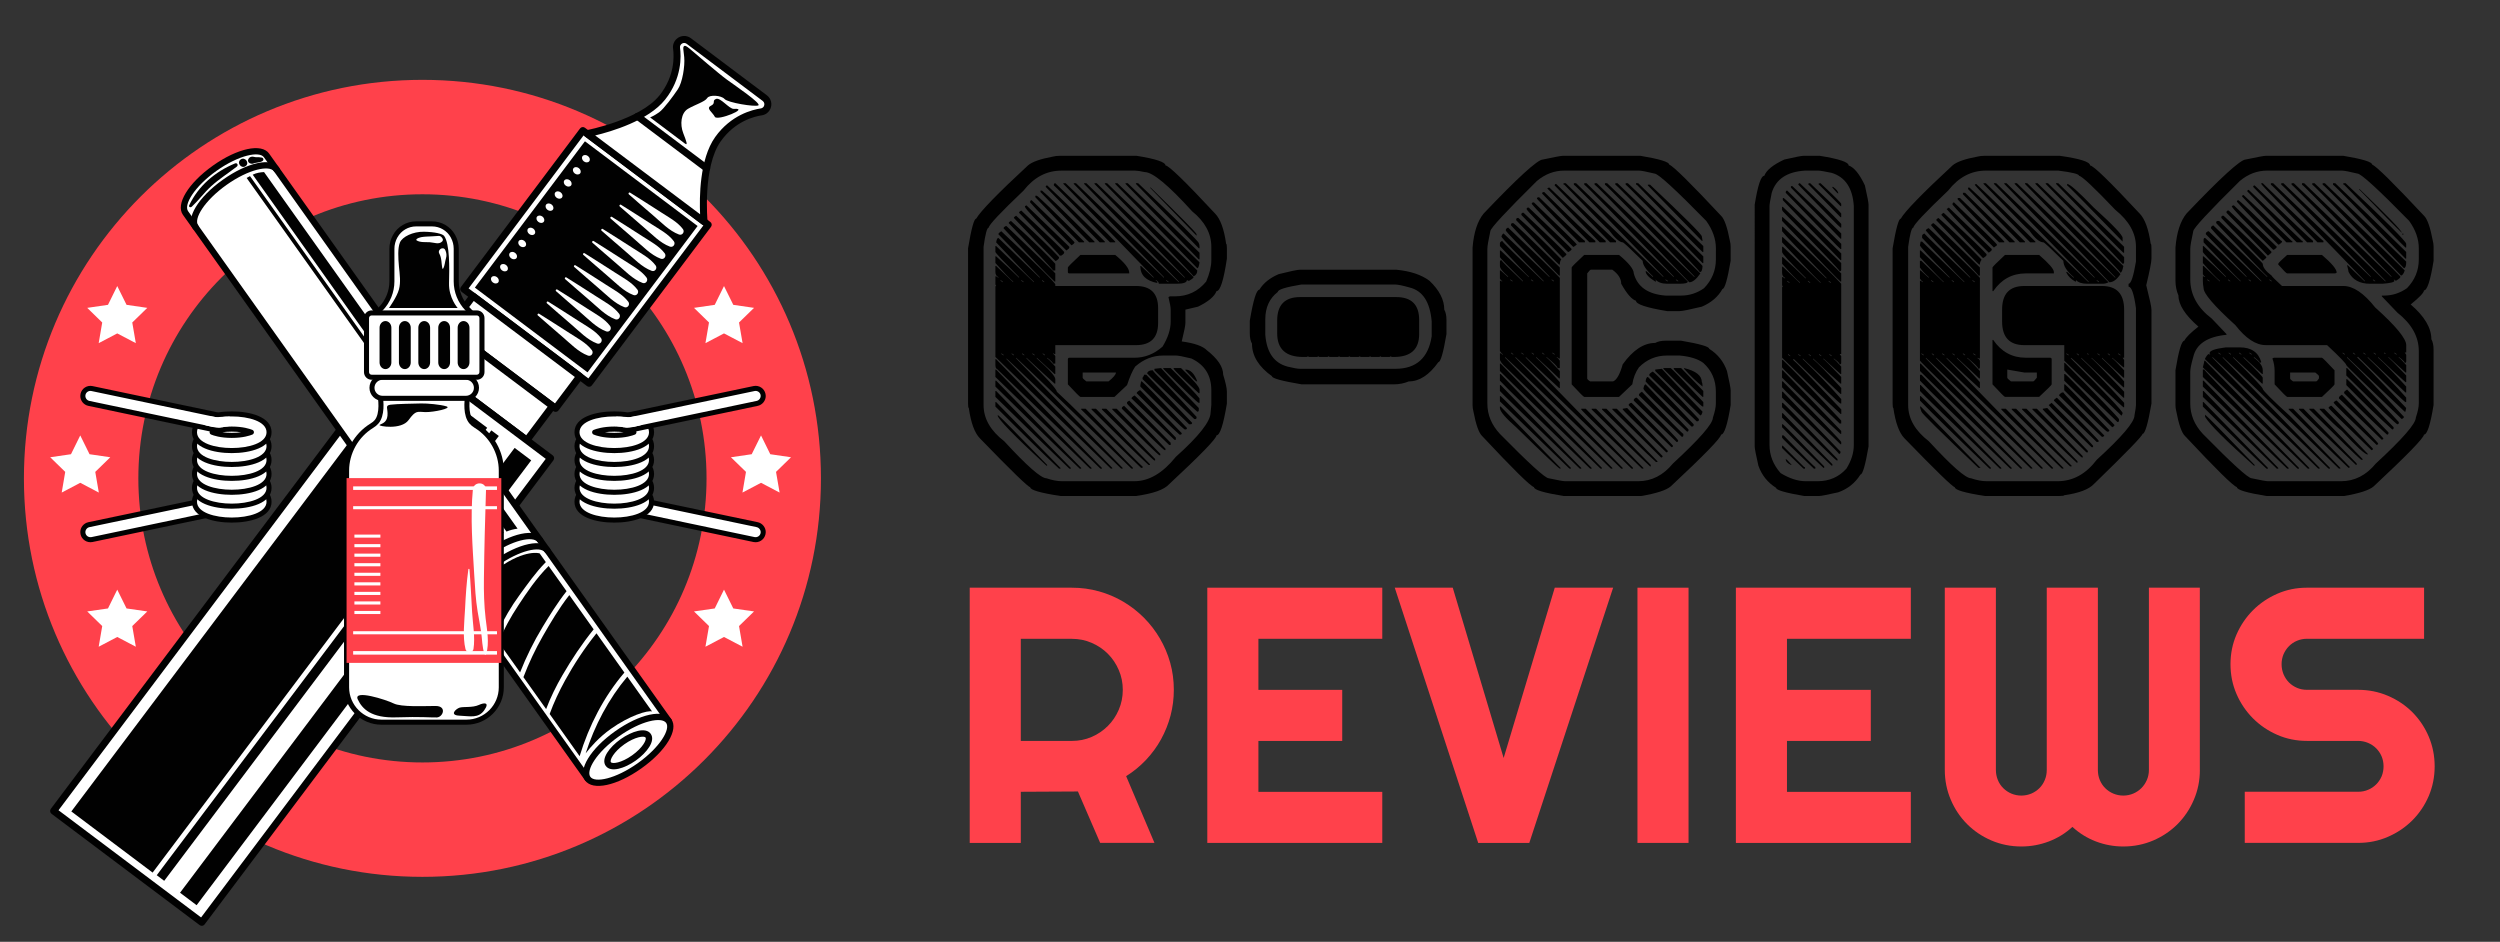 <?xml version="1.0" encoding="utf-8"?>
<!-- Generator: Adobe Illustrator 16.0.0, SVG Export Plug-In . SVG Version: 6.00 Build 0)  -->
<!DOCTYPE svg PUBLIC "-//W3C//DTD SVG 1.1//EN" "http://www.w3.org/Graphics/SVG/1.1/DTD/svg11.dtd">
<svg version="1.1" id="Calque_1" xmlns="http://www.w3.org/2000/svg" xmlns:xlink="http://www.w3.org/1999/xlink" x="0px" y="0px"
	 width="215px" height="80.996px" viewBox="0 0 215 80.996" enable-background="new 0 0 215 80.996" xml:space="preserve">
<rect x="0" y="0" width="215" height="80.996" fill="#333333" stroke="none"/>
<path fill="#FF414B" d="M36.329,75.409c18.928,0,34.272-15.345,34.272-34.271c0-18.928-15.344-34.271-34.272-34.271
	c-18.927,0-34.272,15.344-34.272,34.271C2.057,60.066,17.402,75.409,36.329,75.409 M36.329,16.708
	c13.494,0,24.433,10.939,24.433,24.431c0,13.495-10.938,24.432-24.433,24.432c-13.493,0-24.431-10.937-24.431-24.432
	C11.898,27.647,22.836,16.708,36.329,16.708z"/>
<rect x="43.651" y="13.568" transform="matrix(-0.799 -0.601 0.601 -0.799 77.412 70.033)" fill="#FFFFFF" width="13.487" height="17.055"/>
<path fill="#010101" d="M50.481,33.203L39.7,25.101c-0.136-0.101-0.161-0.288-0.06-0.421l10.245-13.633
	c0.1-0.133,0.287-0.16,0.421-0.059l10.781,8.101c0.136,0.1,0.162,0.29,0.059,0.422L50.9,33.144
	C50.801,33.278,50.613,33.304,50.481,33.203 M40.299,24.8l10.3,7.743l9.89-13.153l-10.304-7.742L40.299,24.8z"/>
<rect x="38.49" y="28.567" transform="matrix(-0.799 -0.601 0.601 -0.799 61.382 81.085)" fill="#FFFFFF" width="11.482" height="3.453"/>
<path fill="#010101" d="M47.603,35.365l-9.177-6.899c-0.133-0.099-0.16-0.288-0.062-0.42l2.077-2.762
	c0.098-0.133,0.286-0.16,0.419-0.059l9.179,6.896c0.133,0.101,0.161,0.287,0.062,0.423l-2.077,2.76
	C47.927,35.435,47.734,35.464,47.603,35.365 M39.026,28.166l8.695,6.537l1.715-2.283l-8.695-6.536L39.026,28.166z"/>
<rect x="36.684" y="31.309" transform="matrix(-0.799 -0.601 0.601 -0.799 55.816 84.936)" fill="#FFFFFF" width="10.811" height="3.679"/>
<path fill="#010101" d="M45.125,38.103l-8.642-6.495c-0.135-0.101-0.16-0.289-0.062-0.422l2.21-2.94
	c0.101-0.133,0.288-0.158,0.42-0.06l8.644,6.494c0.134,0.102,0.159,0.289,0.061,0.422l-2.211,2.941
	C45.445,38.177,45.257,38.203,45.125,38.103 M37.083,31.306l8.162,6.134l1.848-2.46l-8.161-6.131L37.083,31.306z"/>
<polygon fill="#FFFFFF" points="17.354,79.32 4.611,69.74 34.613,29.825 47.353,39.403 "/>
<path fill="#010101" d="M17.171,79.561L4.43,69.986c-0.133-0.104-0.159-0.293-0.059-0.426l30.001-39.916
	c0.102-0.132,0.289-0.159,0.421-0.06l12.743,9.578c0.133,0.099,0.159,0.286,0.061,0.419L17.594,79.5
	C17.495,79.635,17.305,79.662,17.171,79.561 M5.032,69.682L17.293,78.9l29.641-39.438l-12.261-9.217L5.032,69.682z"/>
<path fill="#FFFFFF" d="M61.747,11.968c1.278-1.803,3.013-2.241,3.732-2.348c0.216-0.031,0.397-0.171,0.491-0.368l0.004-0.008
	c0.131-0.281,0.048-0.615-0.198-0.801l-3.095-2.327c-0.111-0.083-0.229-0.175-0.356-0.268l-3.094-2.325
	c-0.247-0.186-0.592-0.172-0.824,0.031L58.395,3.56c-0.16,0.144-0.244,0.36-0.217,0.575c0.101,0.721,0.161,2.506-1.212,4.239
	c-1.78,2.241-6.483,3.121-6.483,3.121l4.856,3.649l0.353,0.267l4.859,3.65C60.552,19.063,60.087,14.298,61.747,11.968"/>
<path fill="#010101" d="M60.367,19.303l-10.066-7.568c-0.095-0.071-0.138-0.191-0.114-0.308c0.028-0.117,0.122-0.204,0.24-0.228
	c0.045-0.008,4.615-0.883,6.303-3.012c1.31-1.653,1.245-3.355,1.153-4.009C57.84,3.86,57.962,3.547,58.2,3.335
	c0.345-0.304,0.849-0.323,1.211-0.053l6.547,4.92c0.358,0.27,0.481,0.761,0.288,1.167c-0.141,0.3-0.406,0.502-0.723,0.549
	c-0.656,0.095-2.31,0.506-3.533,2.225c-1.573,2.211-1.146,6.844-1.142,6.891c0.014,0.117-0.048,0.232-0.152,0.291
	C60.595,19.383,60.466,19.376,60.367,19.303 M51.185,11.648l9.024,6.78c-0.067-1.416-0.054-4.744,1.292-6.636
	c1.355-1.904,3.205-2.36,3.935-2.469c0.115-0.017,0.211-0.092,0.265-0.198c0.073-0.16,0.03-0.342-0.106-0.441L59.05,3.765
	c-0.135-0.101-0.319-0.093-0.444,0.016c-0.097,0.085-0.142,0.201-0.125,0.316c0.103,0.731,0.175,2.633-1.279,4.464
	C55.759,10.38,52.563,11.315,51.185,11.648z"/>
<path fill="#010101" d="M60.595,14.719l-5.951-4.473c-0.133-0.101-0.161-0.288-0.061-0.421c0.101-0.133,0.289-0.161,0.426-0.06
	l5.95,4.47c0.128,0.1,0.156,0.289,0.057,0.423C60.914,14.791,60.728,14.817,60.595,14.719"/>
<rect x="44.329" y="14.212" transform="matrix(-0.799 -0.601 0.601 -0.799 77.404 70.019)" fill="#010101" width="12.125" height="15.75"/>
<path fill="#FFFFFF" d="M58.731,19.701c-0.481-0.637-1.251-1.028-1.912-1.461c-0.869-0.57-1.748-1.112-2.628-1.67
	c-0.099-0.064-0.192,0.071-0.104,0.147c0.686,0.595,1.36,1.203,2.061,1.789c0.691,0.582,1.388,1.346,2.247,1.663
	C58.68,20.272,58.91,19.934,58.731,19.701"/>
<path fill="#FFFFFF" d="M50.678,13.867c-0.095,0.127-0.303,0.133-0.465,0.015c-0.159-0.123-0.212-0.323-0.115-0.452
	c0.097-0.128,0.305-0.135,0.464-0.013C50.723,13.536,50.776,13.737,50.678,13.867"/>
<path fill="#FFFFFF" d="M57.948,20.743c-0.482-0.638-1.25-1.029-1.914-1.461c-0.867-0.569-1.75-1.113-2.626-1.671
	c-0.098-0.063-0.19,0.071-0.105,0.147c0.69,0.593,1.365,1.204,2.063,1.79c0.69,0.582,1.391,1.344,2.245,1.661
	C57.897,21.315,58.125,20.976,57.948,20.743"/>
<path fill="#FFFFFF" d="M49.896,14.907c-0.095,0.128-0.307,0.135-0.465,0.015c-0.161-0.123-0.212-0.323-0.114-0.45
	c0.094-0.131,0.302-0.136,0.462-0.015C49.939,14.579,49.992,14.779,49.896,14.907"/>
<path fill="#FFFFFF" d="M57.165,21.783c-0.479-0.637-1.253-1.027-1.913-1.46c-0.868-0.567-1.749-1.111-2.625-1.671
	c-0.101-0.064-0.193,0.07-0.107,0.148c0.689,0.595,1.368,1.203,2.063,1.79c0.691,0.582,1.39,1.344,2.245,1.662
	C57.116,22.356,57.341,22.018,57.165,21.783"/>
<path fill="#FFFFFF" d="M49.114,15.948c-0.096,0.128-0.306,0.136-0.464,0.015c-0.163-0.121-0.214-0.322-0.116-0.45
	c0.097-0.128,0.302-0.134,0.464-0.014C49.156,15.618,49.209,15.82,49.114,15.948"/>
<path fill="#FFFFFF" d="M56.382,22.825c-0.479-0.636-1.249-1.026-1.911-1.46c-0.869-0.569-1.75-1.112-2.63-1.671
	c-0.096-0.063-0.191,0.071-0.103,0.148c0.688,0.594,1.366,1.202,2.061,1.789c0.695,0.582,1.391,1.345,2.25,1.663
	C56.333,23.397,56.56,23.06,56.382,22.825"/>
<path fill="#FFFFFF" d="M48.329,16.991c-0.097,0.127-0.301,0.134-0.463,0.014c-0.162-0.12-0.213-0.322-0.118-0.451
	c0.1-0.129,0.308-0.135,0.467-0.013C48.375,16.661,48.428,16.862,48.329,16.991"/>
<path fill="#FFFFFF" d="M55.599,23.866c-0.48-0.637-1.25-1.026-1.909-1.461c-0.871-0.569-1.753-1.112-2.629-1.671
	c-0.099-0.062-0.194,0.072-0.105,0.147c0.69,0.596,1.365,1.204,2.062,1.79c0.692,0.583,1.39,1.345,2.249,1.663
	C55.55,24.44,55.775,24.102,55.599,23.866"/>
<path fill="#FFFFFF" d="M47.548,18.032c-0.095,0.128-0.306,0.136-0.465,0.014c-0.16-0.119-0.212-0.321-0.117-0.451
	c0.097-0.128,0.306-0.134,0.466-0.012C47.592,17.7,47.645,17.904,47.548,18.032"/>
<path fill="#FFFFFF" d="M54.818,24.907c-0.479-0.636-1.251-1.025-1.913-1.459c-0.87-0.567-1.752-1.113-2.628-1.67
	c-0.097-0.063-0.192,0.071-0.105,0.145c0.69,0.596,1.366,1.205,2.06,1.79c0.696,0.583,1.393,1.346,2.249,1.662
	C54.769,25.482,54.995,25.143,54.818,24.907"/>
<path fill="#FFFFFF" d="M46.765,19.073c-0.096,0.129-0.306,0.136-0.463,0.013c-0.161-0.119-0.215-0.321-0.119-0.449
	c0.099-0.127,0.307-0.135,0.468-0.013C46.809,18.745,46.859,18.946,46.765,19.073"/>
<path fill="#FFFFFF" d="M54.033,25.948c-0.48-0.636-1.251-1.026-1.912-1.459c-0.869-0.568-1.748-1.113-2.624-1.671
	c-0.103-0.061-0.195,0.072-0.107,0.146c0.688,0.597,1.367,1.204,2.061,1.791c0.693,0.583,1.39,1.343,2.247,1.662
	C53.983,26.522,54.212,26.184,54.033,25.948"/>
<path fill="#FFFFFF" d="M45.983,20.114c-0.1,0.13-0.305,0.136-0.466,0.015c-0.161-0.12-0.212-0.322-0.114-0.45
	c0.094-0.128,0.303-0.135,0.463-0.015C46.026,19.787,46.078,19.987,45.983,20.114"/>
<path fill="#FFFFFF" d="M53.253,26.99c-0.483-0.636-1.254-1.027-1.914-1.46c-0.87-0.567-1.752-1.11-2.627-1.67
	c-0.101-0.063-0.193,0.072-0.105,0.149c0.689,0.594,1.367,1.201,2.061,1.786c0.693,0.583,1.391,1.346,2.248,1.664
	C53.201,27.564,53.428,27.226,53.253,26.99"/>
<path fill="#FFFFFF" d="M45.2,21.156c-0.098,0.128-0.305,0.135-0.466,0.015c-0.16-0.12-0.212-0.322-0.116-0.451
	c0.098-0.127,0.305-0.132,0.464-0.014C45.244,20.827,45.295,21.029,45.2,21.156"/>
<path fill="#FFFFFF" d="M52.467,28.032c-0.478-0.637-1.247-1.028-1.911-1.461c-0.867-0.567-1.751-1.112-2.625-1.67
	c-0.101-0.064-0.192,0.072-0.105,0.147c0.688,0.595,1.364,1.203,2.061,1.789c0.691,0.583,1.391,1.345,2.246,1.662
	C52.42,28.606,52.646,28.268,52.467,28.032"/>
<path fill="#FFFFFF" d="M44.417,22.198c-0.095,0.128-0.305,0.134-0.465,0.014c-0.161-0.12-0.213-0.322-0.116-0.45
	c0.097-0.13,0.306-0.134,0.465-0.015C44.462,21.87,44.514,22.071,44.417,22.198"/>
<path fill="#FFFFFF" d="M51.687,29.073c-0.48-0.636-1.252-1.027-1.914-1.459c-0.867-0.568-1.749-1.111-2.624-1.67
	c-0.101-0.066-0.194,0.07-0.106,0.147c0.685,0.594,1.364,1.201,2.061,1.789c0.692,0.584,1.391,1.346,2.249,1.662
	C51.637,29.647,51.862,29.307,51.687,29.073"/>
<path fill="#FFFFFF" d="M43.634,23.24c-0.095,0.128-0.305,0.133-0.465,0.012c-0.158-0.119-0.212-0.32-0.115-0.449
	c0.096-0.128,0.305-0.133,0.466-0.015C43.678,22.91,43.73,23.112,43.634,23.24"/>
<path fill="#FFFFFF" d="M50.903,30.116c-0.481-0.639-1.252-1.029-1.911-1.461c-0.869-0.567-1.753-1.112-2.626-1.671
	c-0.102-0.062-0.196,0.072-0.106,0.149c0.688,0.594,1.365,1.201,2.06,1.789c0.694,0.583,1.391,1.345,2.249,1.66
	C50.854,30.688,51.079,30.352,50.903,30.116"/>
<path fill="#FFFFFF" d="M42.851,24.282c-0.097,0.127-0.306,0.134-0.463,0.012c-0.162-0.12-0.214-0.32-0.117-0.451
	c0.098-0.127,0.304-0.134,0.466-0.014C42.894,23.952,42.948,24.152,42.851,24.282"/>
<path fill="#010101" d="M59.565,4.403C59.26,4.146,58.94,3.845,58.826,3.97c-0.116,0.124-0.058,0.188,0.017,0.952
	c0.071,0.765-0.155,2.182-0.554,2.763c-0.392,0.582-1.191,1.673-1.603,1.971c-0.412,0.295-0.774,0.442-0.774,0.442
	s2.684,2.017,2.98,2.239c0.295,0.221,0.144-0.165-0.138-0.9c-0.285-0.736-0.196-1.714,0.406-2.075
	c0.605-0.358,1.465-0.612,1.658-0.926c0.194-0.313,1.207-0.242,1.491,0.075c0.281,0.32,2.592,0.695,2.905,0.554
	c0.314-0.139-1.972-1.688-2.701-2.218C61.784,6.32,59.72,4.529,59.565,4.403"/>
<path fill="#010101" d="M63.111,9.363c-0.396,0.026-1.147-1.006-1.53-0.856c-0.384,0.151,0.015,0.368-0.443,0.588
	c-0.455,0.22,0.135,0.553,0.337,0.949C61.674,10.438,64.54,9.268,63.111,9.363"/>
<rect x="6.626" y="57.315" transform="matrix(-0.601 0.799 -0.799 -0.601 95.461 68.743)" fill="#010101" width="47.88" height="1.784"/>
<rect x="19.622" y="29.333" transform="matrix(-0.799 -0.601 0.601 -0.799 11.174 110.272)" fill="#010101" width="8.749" height="47.876"/>
<rect x="4.232" y="56.003" transform="matrix(-0.601 0.799 -0.799 -0.601 90.187 67.772)" fill="#010101" width="47.879" height="0.803"/>
<path fill="#FFFFFF" d="M22.919,13.365c-0.536-0.758-2.532-0.262-4.458,1.107c-1.921,1.367-3.047,3.089-2.507,3.846
	c0.023,0.036,0.072,0.105,0.072,0.105l34.52,48.541l6.963-4.955L22.997,13.47C22.997,13.47,22.946,13.4,22.919,13.365"/>
<path fill="#010101" d="M57.671,62.232l-6.968,4.951c-0.122,0.088-0.293,0.062-0.382-0.063L15.732,18.476
	c-0.646-0.908,0.459-2.725,2.571-4.227c2.114-1.501,4.195-1.951,4.841-1.041l34.59,48.642
	C57.822,61.975,57.792,62.145,57.671,62.232 M50.608,66.586l6.522-4.643l-34.434-48.42c-0.384-0.543-2.155-0.196-4.076,1.168
	c-1.923,1.37-2.831,2.926-2.445,3.469L50.608,66.586z"/>
<path fill="#FFFFFF" d="M57.51,62.009c0.54,0.757-0.585,2.479-2.509,3.847c-1.924,1.369-3.921,1.865-4.454,1.108
	c-0.541-0.757,0.581-2.481,2.506-3.847C54.978,61.748,56.971,61.251,57.51,62.009"/>
<path fill="#010101" d="M55.16,66.081c-2.11,1.499-4.192,1.946-4.839,1.041c-0.646-0.91,0.458-2.728,2.574-4.229
	c2.114-1.502,4.192-1.951,4.838-1.043C58.378,62.758,57.275,64.579,55.16,66.081 M53.209,63.34
	c-1.918,1.362-2.829,2.921-2.439,3.467c0.384,0.541,2.153,0.195,4.076-1.171c1.919-1.37,2.83-2.923,2.444-3.465
	C56.902,61.626,55.133,61.969,53.209,63.34z"/>
<path fill="#010101" d="M47.236,47.559c-0.121,0.088-0.294,0.061-0.382-0.062c-0.385-0.545-2.153-0.198-4.075,1.17
	c-1.921,1.365-2.832,2.923-2.445,3.465c0.089,0.125,0.06,0.298-0.063,0.384c-0.124,0.086-0.295,0.059-0.381-0.065
	c-0.646-0.909,0.46-2.726,2.573-4.233c2.111-1.497,4.192-1.943,4.839-1.04C47.391,47.301,47.359,47.471,47.236,47.559"/>
<path fill="#010101" d="M46.61,46.68c-0.121,0.088-0.293,0.061-0.379-0.064c-0.388-0.543-2.158-0.196-4.079,1.17
	c-1.924,1.365-2.83,2.925-2.444,3.464c0.089,0.125,0.059,0.294-0.064,0.384c-0.124,0.088-0.296,0.061-0.38-0.063
	c-0.647-0.911,0.459-2.729,2.571-4.231c2.114-1.501,4.193-1.948,4.841-1.039C46.763,46.42,46.734,46.591,46.61,46.68"/>
<path fill="#010101" d="M23.938,14.797c-0.124,0.087-0.294,0.057-0.382-0.066c-0.384-0.542-2.154-0.195-4.076,1.171
	c-1.921,1.366-2.831,2.923-2.444,3.466c0.087,0.123,0.059,0.294-0.066,0.382c-0.122,0.087-0.292,0.058-0.378-0.064
	c-0.647-0.91,0.46-2.727,2.573-4.229c2.111-1.501,4.192-1.95,4.839-1.042C24.092,14.539,24.062,14.709,23.938,14.797"/>
<path fill="#FFFFFF" d="M55.736,63.268c0.277,0.387-0.266,1.244-1.215,1.914c-0.945,0.674-1.934,0.905-2.209,0.521
	c-0.27-0.386,0.275-1.237,1.221-1.913C54.48,63.12,55.468,62.884,55.736,63.268"/>
<path fill="#010101" d="M54.684,65.402c-0.965,0.685-2.164,1.063-2.593,0.461c-0.428-0.604,0.323-1.614,1.285-2.295
	c0.964-0.685,2.16-1.064,2.587-0.459C56.392,63.711,55.644,64.716,54.684,65.402 M53.69,64.011
	c-0.925,0.658-1.273,1.368-1.153,1.536c0.12,0.166,0.902,0.072,1.828-0.589c0.923-0.656,1.272-1.362,1.153-1.53
	C55.4,63.261,54.618,63.354,53.69,64.011z"/>
<path fill="#010101" d="M48.368,58.073c0.788-1.36,1.681-2.708,2.687-3.95l-2.094-2.946c-0.894,1.138-1.64,2.416-2.273,3.519
	c-0.652,1.143-1.209,2.32-1.674,3.539l1.952,2.746C47.349,59.971,47.829,58.996,48.368,58.073"/>
<path fill="#010101" d="M53.697,57.84l-2.399-3.376c-1.032,1.277-1.94,2.665-2.704,4.056c-0.511,0.932-0.965,1.894-1.324,2.883
	l2.578,3.63C50.64,62.415,51.939,59.898,53.697,57.84"/>
<path fill="#010101" d="M50.366,64.789c0.404-0.523,1.147-1.385,2.164-2.105c1.586-1.131,3.192-1.629,3.549-1.494l-2.13-2.998
	C52.342,60.098,51.138,62.393,50.366,64.789"/>
<path fill="#010101" d="M46.661,53.925c0.601-0.989,1.275-2.086,2.063-3.082l-1.543-2.167c-1.039,1.024-1.921,2.346-2.588,3.361
	c-0.665,1.005-1.274,2.077-1.699,3.215l1.833,2.574C45.257,56.482,45.9,55.182,46.661,53.925"/>
<path fill="#010101" d="M42.818,54.334c0.518-1.107,1.139-2.169,1.861-3.158c0.644-0.88,1.386-1.953,2.263-2.834l-0.532-0.75
	c0,0-1.215-0.396-3.515,1.24c-2.299,1.636-2.334,3.138-2.334,3.138l2.039,2.866C42.67,54.667,42.741,54.5,42.818,54.334"/>
<path fill="#010101" d="M20.208,14.056c-1.718,0.712-3.155,1.942-3.936,3.598c-0.07,0.151,0.111,0.223,0.224,0.118
	c0.592-0.55,1.056-1.201,1.655-1.748c0.683-0.625,1.475-1.125,2.207-1.689C20.523,14.205,20.401,13.976,20.208,14.056"/>
<path fill="#010101" d="M22.517,13.552c-0.089-0.007-0.179-0.021-0.267-0.034c-0.112-0.012-0.222,0.02-0.333-0.013
	c-0.233-0.07-0.466-0.038-0.571,0.208c-0.056,0.127,0.009,0.26,0.127,0.319c0.092,0.045,0.232,0.075,0.33,0.025
	c0.102-0.05,0.196-0.046,0.304-0.072c0.181-0.043,0.375-0.036,0.512-0.18C22.7,13.719,22.63,13.563,22.517,13.552"/>
<path fill="#010101" d="M20.699,13.716c-0.375,0.267,0.05,0.834,0.423,0.57C21.496,14.021,21.071,13.451,20.699,13.716"/>
<path fill="#010101" d="M44.51,45.464L22.708,14.798c-0.33,0.017-0.651,0.071-0.956,0.217c-0.007,0.001-0.012,0.008-0.018,0.009
	l21.822,30.691C43.864,45.591,44.182,45.505,44.51,45.464"/>
<path fill="#010101" d="M43.314,45.823L21.5,15.146c-0.098,0.052-0.194,0.103-0.289,0.158l21.811,30.674
	C43.12,45.921,43.214,45.868,43.314,45.823"/>
<path fill="#FFFFFF" d="M53.719,43.531c0,0.301,0.208,0.572,0.515,0.637l10.613,2.229c0.354,0.078,0.703-0.147,0.774-0.502
	c0.074-0.352-0.152-0.695-0.502-0.77l-10.615-2.23c-0.354-0.074-0.697,0.152-0.771,0.502C53.721,43.441,53.719,43.488,53.719,43.531
	"/>
<path fill="#010101" d="M65.854,45.761L65.854,45.761c0,0.063-0.009,0.121-0.021,0.179c-0.098,0.473-0.56,0.771-1.029,0.674
	L54.189,44.38c-0.402-0.083-0.688-0.44-0.688-0.849c0-0.059,0.002-0.12,0.018-0.178c0.044-0.229,0.179-0.422,0.373-0.552
	c0.196-0.127,0.43-0.169,0.656-0.122l10.615,2.229C65.56,44.995,65.854,45.354,65.854,45.761 M53.936,43.531
	c0,0.205,0.142,0.38,0.343,0.424l10.615,2.234c0.112,0.021,0.229,0.002,0.327-0.063c0.097-0.064,0.166-0.165,0.188-0.275
	c0.05-0.231-0.109-0.467-0.337-0.517l-10.613-2.228c-0.114-0.024-0.229-0.006-0.328,0.059c-0.097,0.063-0.162,0.162-0.188,0.275
	C53.936,43.471,53.936,43.504,53.936,43.531z"/>
<path fill="#FFFFFF" d="M52.83,41.574c1.594,0,3.204,0.488,3.204,1.576c0,1.09-1.61,1.578-3.204,1.578
	c-1.598,0-3.211-0.488-3.211-1.578C49.619,42.063,51.232,41.574,52.83,41.574 M52.83,42.88c-0.784,0-1.372,0.138-1.692,0.271
	c0.32,0.131,0.908,0.275,1.692,0.275c0.78,0,1.369-0.145,1.688-0.275C54.199,43.018,53.61,42.88,52.83,42.88z"/>
<path fill="#010101" d="M56.251,43.15c0,1.324-1.845,1.795-3.421,1.795c-1.583,0-3.425-0.471-3.425-1.795
	c0-1.323,1.842-1.793,3.425-1.793C54.406,41.357,56.251,41.827,56.251,43.15 M49.84,43.15c0,0.934,1.547,1.359,2.99,1.359
	c1.438,0,2.985-0.426,2.985-1.359c0-0.935-1.548-1.358-2.985-1.358C51.387,41.792,49.84,42.216,49.84,43.15z M54.735,43.15
	c0,0.086-0.052,0.168-0.13,0.201c-0.213,0.088-0.807,0.289-1.775,0.289c-0.972,0-1.566-0.201-1.775-0.289
	c-0.081-0.033-0.133-0.115-0.133-0.201c0-0.088,0.052-0.168,0.133-0.2c0.209-0.084,0.804-0.288,1.775-0.288
	c0.969,0,1.563,0.203,1.775,0.288C54.684,42.982,54.735,43.063,54.735,43.15z M52.026,43.15c0.22,0.033,0.492,0.056,0.804,0.056
	c0.309,0,0.577-0.021,0.803-0.056c-0.226-0.03-0.494-0.055-0.803-0.055C52.519,43.096,52.246,43.12,52.026,43.15z"/>
<path fill="#FFFFFF" d="M52.83,40.378c1.594,0,3.204,0.488,3.204,1.578c0,1.088-1.61,1.575-3.204,1.575
	c-1.598,0-3.211-0.487-3.211-1.575C49.619,40.866,51.232,40.378,52.83,40.378 M52.83,41.684c-0.784,0-1.372,0.143-1.692,0.272
	c0.32,0.132,0.908,0.269,1.692,0.269c0.78,0,1.369-0.137,1.688-0.269C54.199,41.826,53.61,41.684,52.83,41.684z"/>
<path fill="#010101" d="M56.251,41.956c0,1.321-1.845,1.793-3.421,1.793c-1.583,0-3.425-0.472-3.425-1.793
	c0-1.325,1.842-1.794,3.425-1.794C54.406,40.162,56.251,40.631,56.251,41.956 M49.84,41.956c0,0.935,1.547,1.356,2.99,1.356
	c1.438,0,2.985-0.424,2.985-1.356c0-0.935-1.548-1.359-2.985-1.359C51.387,40.597,49.84,41.021,49.84,41.956z M54.735,41.956
	c0,0.089-0.052,0.167-0.13,0.203c-0.213,0.084-0.807,0.286-1.775,0.286c-0.972,0-1.566-0.202-1.775-0.286
	c-0.081-0.036-0.133-0.113-0.133-0.203c0-0.088,0.052-0.167,0.133-0.201c0.209-0.087,0.804-0.29,1.775-0.29
	c0.969,0,1.563,0.202,1.775,0.29C54.684,41.789,54.735,41.868,54.735,41.956z M52.026,41.956c0.22,0.032,0.492,0.053,0.804,0.053
	c0.309,0,0.577-0.021,0.803-0.053c-0.226-0.034-0.494-0.056-0.803-0.056C52.519,41.9,52.246,41.922,52.026,41.956z"/>
<path fill="#FFFFFF" d="M52.83,39.182c1.594,0,3.204,0.487,3.204,1.579c0,1.089-1.61,1.575-3.204,1.575
	c-1.598,0-3.211-0.486-3.211-1.575C49.619,39.669,51.232,39.182,52.83,39.182 M52.83,40.488c-0.784,0-1.372,0.139-1.692,0.272
	c0.32,0.128,0.908,0.272,1.692,0.272c0.78,0,1.369-0.144,1.688-0.272C54.199,40.627,53.61,40.488,52.83,40.488z"/>
<path fill="#010101" d="M56.251,40.761c0,1.322-1.845,1.794-3.421,1.794c-1.583,0-3.425-0.472-3.425-1.794
	c0-1.327,1.842-1.793,3.425-1.793C54.406,38.968,56.251,39.434,56.251,40.761 M49.84,40.761c0,0.931,1.547,1.357,2.99,1.357
	c1.438,0,2.985-0.427,2.985-1.357c0-0.935-1.548-1.36-2.985-1.36C51.387,39.4,49.84,39.826,49.84,40.761z M54.735,40.761
	c0,0.086-0.052,0.167-0.13,0.196c-0.213,0.09-0.807,0.292-1.775,0.292c-0.972,0-1.566-0.201-1.775-0.292
	c-0.081-0.03-0.133-0.11-0.133-0.196c0-0.091,0.052-0.169,0.133-0.202c0.209-0.086,0.804-0.288,1.775-0.288
	c0.969,0,1.563,0.202,1.775,0.288C54.684,40.591,54.735,40.67,54.735,40.761z M52.026,40.761c0.22,0.033,0.492,0.053,0.804,0.053
	c0.309,0,0.577-0.021,0.803-0.053c-0.226-0.033-0.494-0.057-0.803-0.057C52.519,40.704,52.246,40.728,52.026,40.761z"/>
<path fill="#FFFFFF" d="M52.83,37.986c1.594,0,3.204,0.488,3.204,1.576c0,1.089-1.61,1.577-3.204,1.577
	c-1.598,0-3.211-0.488-3.211-1.577C49.619,38.474,51.232,37.986,52.83,37.986 M52.83,39.29c-0.784,0-1.372,0.14-1.692,0.272
	c0.32,0.133,0.908,0.273,1.692,0.273c0.78,0,1.369-0.14,1.688-0.273C54.199,39.43,53.61,39.29,52.83,39.29z"/>
<path fill="#010101" d="M56.251,39.562c0,1.324-1.845,1.795-3.421,1.795c-1.583,0-3.425-0.472-3.425-1.795
	c0-1.323,1.842-1.792,3.425-1.792C54.406,37.77,56.251,38.239,56.251,39.562 M49.84,39.562c0,0.935,1.547,1.359,2.99,1.359
	c1.438,0,2.985-0.425,2.985-1.359c0-0.933-1.548-1.357-2.985-1.357C51.387,38.205,49.84,38.629,49.84,39.562z M54.735,39.562
	c0,0.09-0.052,0.168-0.13,0.202c-0.213,0.086-0.807,0.29-1.775,0.29c-0.972,0-1.566-0.204-1.775-0.29
	c-0.081-0.034-0.133-0.112-0.133-0.202c0-0.086,0.052-0.166,0.133-0.199c0.209-0.088,0.804-0.286,1.775-0.286
	c0.969,0,1.563,0.198,1.775,0.286C54.684,39.396,54.735,39.476,54.735,39.562z M52.026,39.562c0.22,0.035,0.492,0.056,0.804,0.056
	c0.309,0,0.577-0.021,0.803-0.056c-0.226-0.028-0.494-0.051-0.803-0.051C52.519,39.511,52.246,39.534,52.026,39.562z"/>
<path fill="#FFFFFF" d="M52.83,36.789c1.594,0,3.204,0.488,3.204,1.58c0,1.088-1.61,1.576-3.204,1.576
	c-1.598,0-3.211-0.488-3.211-1.576C49.619,37.277,51.232,36.789,52.83,36.789 M52.83,38.095c-0.784,0-1.372,0.143-1.692,0.273
	c0.32,0.132,0.908,0.271,1.692,0.271c0.78,0,1.369-0.139,1.688-0.271C54.199,38.238,53.61,38.095,52.83,38.095z"/>
<path fill="#010101" d="M56.251,38.369c0,1.323-1.845,1.793-3.421,1.793c-1.583,0-3.425-0.471-3.425-1.793
	c0-1.324,1.842-1.794,3.425-1.794C54.406,36.575,56.251,37.044,56.251,38.369 M49.84,38.369c0,0.934,1.547,1.358,2.99,1.358
	c1.438,0,2.985-0.424,2.985-1.358c0-0.934-1.548-1.358-2.985-1.358C51.387,37.01,49.84,37.435,49.84,38.369z M54.735,38.369
	c0,0.087-0.052,0.167-0.13,0.199c-0.213,0.087-0.807,0.288-1.775,0.288c-0.972,0-1.566-0.2-1.775-0.288
	c-0.081-0.032-0.133-0.111-0.133-0.199s0.052-0.169,0.133-0.201c0.209-0.087,0.804-0.29,1.775-0.29c0.969,0,1.563,0.203,1.775,0.29
	C54.684,38.199,54.735,38.281,54.735,38.369z M52.026,38.369c0.22,0.031,0.492,0.053,0.804,0.053c0.309,0,0.577-0.022,0.803-0.053
	c-0.226-0.034-0.494-0.055-0.803-0.055C52.519,38.313,52.246,38.335,52.026,38.369z"/>
<path fill="#FFFFFF" d="M52.83,35.598c1.594,0,3.204,0.483,3.204,1.575c0,1.089-1.61,1.573-3.204,1.573
	c-1.598,0-3.211-0.484-3.211-1.573C49.619,36.082,51.232,35.598,52.83,35.598 M52.83,36.901c-0.784,0-1.372,0.137-1.692,0.272
	c0.32,0.13,0.908,0.272,1.692,0.272c0.78,0,1.369-0.142,1.688-0.272C54.199,37.038,53.61,36.901,52.83,36.901z"/>
<path fill="#010101" d="M56.251,37.171c0,1.325-1.845,1.797-3.421,1.797c-1.583,0-3.425-0.472-3.425-1.797
	c0-1.325,1.842-1.791,3.425-1.791C54.406,35.38,56.251,35.846,56.251,37.171 M49.84,37.171c0,0.936,1.547,1.36,2.99,1.36
	c1.438,0,2.985-0.424,2.985-1.36c0-0.932-1.548-1.358-2.985-1.358C51.387,35.813,49.84,36.239,49.84,37.171z M54.735,37.171
	c0,0.088-0.052,0.167-0.13,0.202c-0.213,0.087-0.807,0.288-1.775,0.288c-0.972,0-1.566-0.2-1.775-0.288
	c-0.081-0.035-0.133-0.114-0.133-0.202c0-0.087,0.052-0.167,0.133-0.2c0.209-0.085,0.804-0.288,1.775-0.288
	c0.969,0,1.563,0.202,1.775,0.288C54.684,37.004,54.735,37.084,54.735,37.171z M52.026,37.171c0.22,0.033,0.492,0.055,0.804,0.055
	c0.309,0,0.577-0.021,0.803-0.055c-0.226-0.031-0.494-0.052-0.803-0.052C52.519,37.119,52.246,37.14,52.026,37.171z"/>
<path fill="#FFFFFF" d="M53.719,36.282c0-0.299,0.208-0.572,0.515-0.636l10.613-2.231c0.354-0.075,0.703,0.151,0.774,0.501
	c0.074,0.355-0.152,0.703-0.502,0.775l-10.615,2.231c-0.354,0.075-0.697-0.153-0.771-0.504
	C53.721,36.373,53.719,36.329,53.719,36.282"/>
<path fill="#010101" d="M65.854,34.054c0,0.406-0.295,0.767-0.691,0.851l-10.615,2.23c-0.227,0.047-0.46,0.004-0.656-0.125
	c-0.194-0.125-0.329-0.321-0.373-0.548c-0.016-0.059-0.018-0.119-0.018-0.181c0-0.408,0.286-0.766,0.688-0.849l10.614-2.231
	c0.47-0.099,0.932,0.203,1.029,0.67C65.846,33.935,65.854,33.993,65.854,34.054 M53.936,36.282c0,0.03,0,0.062,0.006,0.092
	c0.026,0.113,0.092,0.211,0.188,0.273c0.1,0.063,0.214,0.083,0.328,0.061l10.613-2.23c0.228-0.048,0.387-0.282,0.337-0.517
	c-0.021-0.113-0.091-0.207-0.188-0.273c-0.098-0.063-0.215-0.084-0.327-0.059l-10.615,2.229
	C54.077,35.902,53.936,36.078,53.936,36.282z"/>
<path fill="#FFFFFF" d="M55.031,36.591c0,0-0.906,0.241-1.202,0.198c-0.287-0.037-0.385-0.117-0.672-0.121
	c-0.279-0.007-0.409-0.852-0.11-0.84c0.298,0.011,0.476,0,0.761,0.028c0.282,0.033,0.506,0.012,0.898-0.065
	C55.102,35.712,55.802,36.329,55.031,36.591"/>
<path fill="#FFFFFF" d="M19.042,43.531c0,0.301-0.21,0.572-0.518,0.637L7.911,46.396c-0.353,0.078-0.698-0.147-0.771-0.502
	c-0.076-0.352,0.151-0.695,0.503-0.77l10.614-2.23c0.353-0.074,0.699,0.152,0.774,0.502C19.038,43.441,19.042,43.488,19.042,43.531"
	/>
<path fill="#010101" d="M7.598,44.909l10.615-2.229c0.228-0.047,0.458-0.005,0.654,0.122c0.193,0.13,0.33,0.321,0.377,0.552
	c0.009,0.059,0.016,0.119,0.016,0.178c0,0.408-0.289,0.766-0.689,0.849L7.955,46.613c-0.469,0.097-0.933-0.201-1.03-0.674
	c-0.011-0.058-0.019-0.115-0.019-0.179C6.906,45.354,7.196,44.995,7.598,44.909 M18.817,43.441
	c-0.024-0.113-0.092-0.213-0.188-0.275c-0.098-0.064-0.213-0.083-0.326-0.059L7.688,45.335c-0.23,0.049-0.386,0.285-0.336,0.517
	c0.022,0.11,0.09,0.211,0.186,0.275c0.1,0.064,0.215,0.083,0.328,0.063l10.617-2.234c0.199-0.044,0.345-0.219,0.345-0.424
	C18.828,43.504,18.823,43.471,18.817,43.441z"/>
<path fill="#FFFFFF" d="M23.137,43.15c0,1.09-1.609,1.578-3.206,1.578c-1.595,0-3.207-0.488-3.207-1.578
	c0-1.088,1.612-1.576,3.207-1.576C21.528,41.574,23.137,42.063,23.137,43.15 M18.242,43.15c0.318,0.131,0.908,0.275,1.688,0.275
	c0.784,0,1.373-0.145,1.69-0.275c-0.318-0.133-0.907-0.271-1.69-0.271C19.15,42.88,18.56,43.018,18.242,43.15z"/>
<path fill="#010101" d="M19.931,41.357c1.582,0,3.424,0.47,3.424,1.793c0,1.324-1.842,1.795-3.424,1.795
	c-1.58,0-3.424-0.471-3.424-1.795C16.506,41.827,18.351,41.357,19.931,41.357 M19.931,41.792c-1.439,0-2.99,0.424-2.99,1.358
	c0,0.934,1.551,1.359,2.99,1.359c1.442,0,2.992-0.426,2.992-1.359C22.922,42.216,21.373,41.792,19.931,41.792z M18.159,42.95
	c0.208-0.084,0.801-0.288,1.771-0.288c0.97,0,1.563,0.203,1.775,0.288c0.079,0.034,0.133,0.112,0.133,0.2
	c0,0.086-0.054,0.168-0.133,0.201c-0.212,0.088-0.805,0.289-1.775,0.289c-0.97,0-1.563-0.201-1.771-0.289
	c-0.083-0.033-0.134-0.115-0.134-0.201C18.025,43.063,18.076,42.982,18.159,42.95z M19.931,43.096c-0.312,0-0.578,0.023-0.803,0.055
	c0.225,0.033,0.492,0.056,0.803,0.056s0.58-0.021,0.804-0.056C20.51,43.12,20.242,43.096,19.931,43.096z"/>
<path fill="#FFFFFF" d="M23.137,41.956c0,1.088-1.609,1.575-3.206,1.575c-1.595,0-3.207-0.487-3.207-1.575
	c0-1.09,1.612-1.578,3.207-1.578C21.528,40.378,23.137,40.866,23.137,41.956 M18.242,41.956c0.318,0.132,0.908,0.269,1.688,0.269
	c0.784,0,1.373-0.137,1.69-0.269c-0.318-0.13-0.907-0.272-1.69-0.272C19.15,41.684,18.56,41.826,18.242,41.956z"/>
<path fill="#010101" d="M19.931,40.162c1.582,0,3.424,0.469,3.424,1.794c0,1.321-1.842,1.793-3.424,1.793
	c-1.58,0-3.424-0.472-3.424-1.793C16.506,40.631,18.351,40.162,19.931,40.162 M19.931,40.597c-1.439,0-2.99,0.424-2.99,1.359
	s1.551,1.356,2.99,1.356c1.442,0,2.992-0.424,2.992-1.356C22.922,41.021,21.373,40.597,19.931,40.597z M18.159,41.755
	c0.208-0.087,0.801-0.29,1.771-0.29c0.97,0,1.563,0.202,1.775,0.29c0.079,0.034,0.133,0.113,0.133,0.201
	c0,0.089-0.054,0.167-0.133,0.203c-0.212,0.084-0.805,0.286-1.775,0.286c-0.97,0-1.563-0.202-1.771-0.286
	c-0.083-0.036-0.134-0.113-0.134-0.203C18.025,41.868,18.076,41.789,18.159,41.755z M19.931,41.9c-0.312,0-0.578,0.021-0.803,0.056
	c0.225,0.032,0.492,0.053,0.803,0.053s0.58-0.021,0.804-0.053C20.51,41.922,20.242,41.9,19.931,41.9z"/>
<path fill="#FFFFFF" d="M23.137,40.761c0,1.089-1.609,1.575-3.206,1.575c-1.595,0-3.207-0.486-3.207-1.575
	c0-1.091,1.612-1.579,3.207-1.579C21.528,39.182,23.137,39.669,23.137,40.761 M18.242,40.761c0.318,0.128,0.908,0.272,1.688,0.272
	c0.784,0,1.373-0.144,1.69-0.272c-0.318-0.134-0.907-0.271-1.69-0.271C19.15,40.488,18.56,40.627,18.242,40.761z"/>
<path fill="#010101" d="M19.931,38.968c1.582,0,3.424,0.466,3.424,1.793c0,1.322-1.842,1.794-3.424,1.794
	c-1.58,0-3.424-0.472-3.424-1.794C16.506,39.434,18.351,38.968,19.931,38.968 M19.931,39.4c-1.439,0-2.99,0.425-2.99,1.36
	c0,0.932,1.551,1.357,2.99,1.357c1.442,0,2.992-0.428,2.992-1.357C22.922,39.826,21.373,39.4,19.931,39.4z M18.159,40.559
	c0.208-0.086,0.801-0.288,1.771-0.288c0.97,0,1.563,0.202,1.775,0.288c0.079,0.033,0.133,0.111,0.133,0.202
	c0,0.086-0.054,0.167-0.133,0.196c-0.212,0.09-0.805,0.292-1.775,0.292c-0.97,0-1.563-0.201-1.771-0.292
	c-0.083-0.03-0.134-0.11-0.134-0.196C18.025,40.67,18.076,40.591,18.159,40.559z M19.931,40.704c-0.312,0-0.578,0.023-0.803,0.057
	c0.225,0.033,0.492,0.053,0.803,0.053s0.58-0.021,0.804-0.053C20.51,40.728,20.242,40.704,19.931,40.704z"/>
<path fill="#FFFFFF" d="M23.137,39.562c0,1.089-1.609,1.577-3.206,1.577c-1.595,0-3.207-0.488-3.207-1.577
	c0-1.088,1.612-1.576,3.207-1.576C21.528,37.986,23.137,38.474,23.137,39.562 M18.242,39.562c0.318,0.133,0.908,0.273,1.688,0.273
	c0.784,0,1.373-0.14,1.69-0.273c-0.318-0.132-0.907-0.272-1.69-0.272C19.15,39.29,18.56,39.43,18.242,39.562z"/>
<path fill="#010101" d="M19.931,37.77c1.582,0,3.424,0.469,3.424,1.792c0,1.324-1.842,1.795-3.424,1.795
	c-1.58,0-3.424-0.472-3.424-1.795C16.506,38.239,18.351,37.77,19.931,37.77 M19.931,38.205c-1.439,0-2.99,0.424-2.99,1.357
	c0,0.935,1.551,1.359,2.99,1.359c1.442,0,2.992-0.425,2.992-1.359C22.922,38.629,21.373,38.205,19.931,38.205z M18.159,39.363
	c0.208-0.088,0.801-0.286,1.771-0.286c0.97,0,1.563,0.198,1.775,0.286c0.079,0.033,0.133,0.112,0.133,0.199
	c0,0.09-0.054,0.168-0.133,0.202c-0.212,0.086-0.805,0.29-1.775,0.29c-0.97,0-1.563-0.204-1.771-0.29
	c-0.083-0.034-0.134-0.112-0.134-0.202C18.025,39.476,18.076,39.396,18.159,39.363z M19.931,39.511
	c-0.312,0-0.578,0.023-0.803,0.051c0.225,0.035,0.492,0.056,0.803,0.056s0.58-0.021,0.804-0.056
	C20.51,39.534,20.242,39.511,19.931,39.511z"/>
<path fill="#FFFFFF" d="M23.137,38.369c0,1.088-1.609,1.576-3.206,1.576c-1.595,0-3.207-0.488-3.207-1.576
	c0-1.092,1.612-1.58,3.207-1.58C21.528,36.789,23.137,37.277,23.137,38.369 M18.242,38.369c0.318,0.132,0.908,0.271,1.688,0.271
	c0.784,0,1.373-0.139,1.69-0.271c-0.318-0.13-0.907-0.273-1.69-0.273C19.15,38.095,18.56,38.238,18.242,38.369z"/>
<path fill="#010101" d="M19.931,36.575c1.582,0,3.424,0.47,3.424,1.794c0,1.323-1.842,1.793-3.424,1.793
	c-1.58,0-3.424-0.471-3.424-1.793C16.506,37.044,18.351,36.575,19.931,36.575 M19.931,37.01c-1.439,0-2.99,0.425-2.99,1.358
	c0,0.933,1.551,1.358,2.99,1.358c1.442,0,2.992-0.424,2.992-1.358C22.923,37.434,21.373,37.01,19.931,37.01z M18.159,38.168
	c0.208-0.087,0.801-0.29,1.771-0.29c0.97,0,1.563,0.203,1.775,0.29c0.079,0.031,0.133,0.113,0.133,0.201s-0.054,0.167-0.133,0.199
	c-0.212,0.087-0.805,0.288-1.775,0.288c-0.97,0-1.563-0.2-1.771-0.288c-0.083-0.032-0.134-0.111-0.134-0.199
	S18.076,38.199,18.159,38.168z M19.931,38.313c-0.312,0-0.578,0.021-0.803,0.055c0.225,0.031,0.492,0.053,0.803,0.053
	s0.58-0.022,0.804-0.053C20.51,38.335,20.242,38.313,19.931,38.313z"/>
<path fill="#FFFFFF" d="M23.137,37.173c0,1.089-1.609,1.573-3.206,1.573c-1.595,0-3.207-0.484-3.207-1.573
	c0-1.092,1.612-1.575,3.207-1.575C21.528,35.598,23.137,36.082,23.137,37.173 M18.242,37.173c0.318,0.13,0.908,0.272,1.688,0.272
	c0.784,0,1.373-0.142,1.69-0.272c-0.318-0.136-0.907-0.272-1.69-0.272C19.15,36.901,18.56,37.038,18.242,37.173z"/>
<path fill="#010101" d="M19.931,35.38c1.582,0,3.424,0.466,3.424,1.791c0,1.325-1.842,1.797-3.424,1.797
	c-1.58,0-3.424-0.472-3.424-1.797C16.506,35.846,18.351,35.38,19.931,35.38 M19.931,35.813c-1.439,0-2.99,0.426-2.99,1.358
	c0,0.936,1.551,1.36,2.99,1.36c1.442,0,2.992-0.424,2.992-1.36C22.922,36.239,21.373,35.813,19.931,35.813z M18.159,36.971
	c0.208-0.085,0.801-0.288,1.771-0.288c0.97,0,1.563,0.202,1.775,0.288c0.079,0.034,0.133,0.113,0.133,0.2
	c0,0.088-0.054,0.167-0.133,0.202c-0.212,0.087-0.805,0.288-1.775,0.288c-0.97,0-1.563-0.2-1.771-0.288
	c-0.083-0.035-0.134-0.114-0.134-0.202C18.025,37.084,18.076,37.004,18.159,36.971z M19.931,37.119
	c-0.312,0-0.578,0.021-0.803,0.052c0.225,0.033,0.492,0.055,0.803,0.055s0.58-0.021,0.804-0.055
	C20.51,37.14,20.242,37.119,19.931,37.119z"/>
<path fill="#FFFFFF" d="M19.042,36.282c0-0.299-0.21-0.572-0.518-0.636L7.911,33.415c-0.353-0.075-0.698,0.151-0.771,0.501
	c-0.076,0.355,0.151,0.703,0.503,0.775l10.614,2.231c0.353,0.075,0.699-0.153,0.774-0.504
	C19.038,36.373,19.042,36.329,19.042,36.282"/>
<path fill="#010101" d="M6.925,33.873c0.098-0.468,0.562-0.769,1.03-0.67l10.615,2.231c0.4,0.083,0.689,0.441,0.689,0.849
	c0,0.062-0.007,0.122-0.016,0.181c-0.048,0.227-0.185,0.422-0.377,0.548c-0.196,0.129-0.426,0.172-0.654,0.125L7.598,34.905
	c-0.401-0.084-0.692-0.445-0.692-0.851C6.906,33.993,6.914,33.935,6.925,33.873 M18.482,35.858L7.865,33.629
	c-0.112-0.026-0.228-0.004-0.328,0.059c-0.096,0.066-0.164,0.161-0.186,0.273c-0.048,0.235,0.106,0.469,0.336,0.517l10.615,2.23
	c0.113,0.023,0.229,0.003,0.326-0.061c0.096-0.063,0.164-0.161,0.188-0.273c0.006-0.031,0.011-0.062,0.011-0.092
	C18.828,36.078,18.682,35.902,18.482,35.858z"/>
<path fill="#FFFFFF" d="M17.726,36.591c0,0,0.911,0.241,1.203,0.198c0.292-0.037,0.386-0.117,0.668-0.121
	c0.285-0.007,0.412-0.852,0.116-0.84c-0.296,0.011-0.476,0-0.759,0.028c-0.287,0.033-0.508,0.012-0.902-0.065
	C17.66,35.712,16.958,36.329,17.726,36.591"/>
<path fill="#FFFFFF" d="M40.945,36.614c-0.156-0.096-0.296-0.206-0.406-0.329c-0.673-0.773-0.262-2.535-0.262-2.535l-3.816-0.121
	l-3.819,0.121c0,0,0.411,1.762-0.267,2.535c-0.107,0.124-0.245,0.233-0.402,0.329c-1.345,0.825-2.167,2.284-2.167,3.863v18.632
	c0,1.658,1.343,2.998,3.002,2.998h7.305c1.658,0,3.001-1.34,3.001-2.998V40.477C43.113,38.897,42.29,37.438,40.945,36.614"/>
<path fill="#010101" d="M40.112,62.325h-7.305c-1.777,0-3.221-1.442-3.221-3.216V40.477c0-1.636,0.872-3.188,2.27-4.049
	c0.149-0.09,0.269-0.185,0.355-0.284c0.496-0.563,0.326-1.883,0.218-2.346c-0.016-0.062,0-0.129,0.04-0.183
	c0.038-0.048,0.101-0.082,0.166-0.085l3.816-0.119l3.832,0.119c0.062,0.003,0.124,0.037,0.165,0.085
	c0.039,0.054,0.056,0.121,0.039,0.183c-0.108,0.463-0.275,1.783,0.216,2.346c0.09,0.1,0.208,0.194,0.354,0.284
	c1.402,0.861,2.272,2.413,2.272,4.049v18.632C43.331,60.883,41.886,62.325,40.112,62.325 M32.905,33.957
	c0.09,0.544,0.217,1.806-0.366,2.471c-0.115,0.134-0.267,0.26-0.453,0.374c-1.273,0.778-2.063,2.19-2.063,3.675v18.632
	c0,1.535,1.248,2.781,2.784,2.781h7.305c1.538,0,2.783-1.246,2.783-2.781V40.477c0-1.485-0.789-2.897-2.062-3.675
	c-0.186-0.114-0.339-0.24-0.454-0.374c-0.583-0.665-0.456-1.927-0.366-2.471l-3.562-0.113L32.905,33.957z"/>
<path fill="#FFFFFF" d="M40.951,27.346l-0.767-0.799c-0.607-0.634-0.948-1.477-0.948-2.355v-2.8c0-0.374-0.092-0.738-0.273-1.065
	l-0.009-0.015c-0.36-0.655-1.05-1.061-1.796-1.061h-1.374c-0.746,0-1.435,0.406-1.795,1.061l-0.01,0.015
	c-0.181,0.327-0.274,0.691-0.274,1.065v2.8c0,0.878-0.339,1.721-0.949,2.355l-0.765,0.799H40.951z"/>
<path fill="#010101" d="M40.951,27.564h-8.96c-0.087,0-0.166-0.054-0.202-0.133c-0.034-0.081-0.017-0.172,0.044-0.235l0.769-0.801
	c0.571-0.594,0.886-1.378,0.886-2.203v-2.8c0-0.409,0.104-0.813,0.303-1.17l0.008-0.015c0.398-0.722,1.161-1.17,1.985-1.17h1.374
	c0.824,0,1.587,0.448,1.986,1.17l0.007,0.015c0.196,0.357,0.304,0.762,0.304,1.17v2.8c0,0.825,0.316,1.609,0.886,2.203l0.768,0.801
	c0.061,0.063,0.076,0.154,0.044,0.235C41.117,27.511,41.039,27.564,40.951,27.564 M32.5,27.128h7.943l-0.417-0.431
	c-0.647-0.678-1.008-1.568-1.008-2.505v-2.8c0-0.337-0.084-0.667-0.247-0.961l-0.006-0.015c-0.325-0.583-0.941-0.945-1.607-0.945
	h-1.374c-0.667,0-1.282,0.362-1.604,0.945l-0.012,0.015c-0.16,0.294-0.248,0.624-0.248,0.961v2.8c0,0.938-0.357,1.827-1.005,2.505
	L32.5,27.128z"/>
<path fill="#FFFFFF" d="M40.978,33.352c0,0.5-0.407,0.904-0.906,0.904h-7.176c-0.5,0-0.904-0.405-0.904-0.904
	c0-0.502,0.404-0.908,0.904-0.908h7.176C40.57,32.444,40.978,32.849,40.978,33.352z"/>
<path fill="#010101" d="M40.071,34.474h-7.176c-0.619,0-1.122-0.506-1.122-1.122c0-0.623,0.503-1.126,1.122-1.126h7.176
	c0.619,0,1.124,0.504,1.124,1.126C41.195,33.968,40.69,34.474,40.071,34.474 M32.895,32.66c-0.378,0-0.69,0.311-0.69,0.692
	c0,0.378,0.313,0.687,0.69,0.687h7.176c0.382,0,0.686-0.309,0.686-0.687c0-0.381-0.304-0.692-0.686-0.692H32.895z"/>
<path fill="#FFFFFF" d="M41.008,32.444H31.96c-0.243,0-0.441-0.197-0.441-0.442v-4.65c0-0.243,0.199-0.44,0.441-0.44h9.048
	c0.242,0,0.439,0.198,0.439,0.44v4.65C41.447,32.247,41.25,32.444,41.008,32.444"/>
<path fill="#010101" d="M41.008,32.66H31.96c-0.364,0-0.657-0.293-0.657-0.658v-4.65c0-0.363,0.293-0.658,0.657-0.658h9.048
	c0.362,0,0.658,0.295,0.658,0.658v4.65C41.666,32.367,41.37,32.66,41.008,32.66 M31.959,27.128c-0.124,0-0.222,0.101-0.222,0.224
	v4.65c0,0.125,0.098,0.223,0.222,0.223h9.048c0.123,0,0.223-0.098,0.223-0.223v-4.65c0-0.123-0.1-0.224-0.223-0.224H31.959z"/>
<path fill="#010101" d="M36.989,31.174c0,0.313-0.227,0.569-0.506,0.569c-0.281,0-0.507-0.256-0.507-0.569v-2.992
	c0-0.314,0.226-0.571,0.507-0.571c0.279,0,0.506,0.256,0.506,0.571V31.174z"/>
<path fill="#010101" d="M35.324,31.174c0,0.313-0.229,0.569-0.509,0.569c-0.278,0-0.508-0.256-0.508-0.569v-2.992
	c0-0.314,0.229-0.571,0.508-0.571c0.28,0,0.509,0.256,0.509,0.571V31.174z"/>
<path fill="#010101" d="M33.658,31.174c0,0.313-0.228,0.569-0.51,0.569c-0.279,0-0.506-0.256-0.506-0.569v-2.992
	c0-0.314,0.227-0.571,0.506-0.571c0.282,0,0.51,0.256,0.51,0.571V31.174z"/>
<path fill="#010101" d="M40.374,31.174c0,0.313-0.23,0.569-0.508,0.569c-0.282,0-0.507-0.256-0.507-0.569v-2.992
	c0-0.314,0.225-0.571,0.507-0.571c0.277,0,0.508,0.256,0.508,0.571V31.174z"/>
<path fill="#010101" d="M38.705,31.174c0,0.313-0.226,0.569-0.507,0.569c-0.281,0-0.508-0.256-0.508-0.569v-2.992
	c0-0.314,0.227-0.571,0.508-0.571c0.281,0,0.507,0.256,0.507,0.571V31.174z"/>
<rect x="29.805" y="41.117" fill="#FF414B" width="13.308" height="15.891"/>
<path fill="#010101" d="M38.198,20.293c-0.138-0.188-0.798-0.346-1.737-0.363c-0.945-0.019-1.869,0.435-2.067,0.925
	c-0.201,0.489-0.149,1.34-0.086,2.048c0.069,0.706,0.173,1.357,0,1.992c-0.167,0.634-0.855,1.594-0.855,1.594h5.907
	c0,0-0.779-0.868-0.744-2.139C38.651,23.083,38.688,20.964,38.198,20.293"/>
<path fill="#010101" d="M36.224,34.697c-0.58,0.014-2.138,0.036-2.646,0.107c-0.507,0.074-0.197,0.31-0.255,0.943
	c-0.052,0.635-0.548,0.689-0.68,0.799c-0.134,0.109,1.86,0.452,2.494-0.419c0.633-0.87,0.745-0.706,1.452-0.686
	c0.705,0.014,2.317-0.327,1.809-0.491C37.889,34.786,36.715,34.685,36.224,34.697"/>
<path fill="#010101" d="M30.769,60.15c0.39,0.832,1.178,1.615,3.317,1.543c2.138-0.075,2.934,0.023,3.479,0.007
	c0.544-0.024,0.89-0.986-0.108-0.986c-0.996,0-2.955,0.108-3.608-0.22C33.197,60.172,30.353,59.264,30.769,60.15"/>
<path fill="#010101" d="M41.188,60.624c-0.557,0.257-1.339,0.127-1.669,0.235c-0.324,0.109-0.904,0.654,0,0.689
	c0.908,0.037,1.616,0.252,2.122-0.463C42.146,60.368,41.623,60.424,41.188,60.624"/>
<path fill="#FFFFFF" d="M38.058,20.517c-0.019-0.026-0.036-0.051-0.052-0.077c-0.062-0.087-0.165-0.164-0.281-0.152
	c-0.357,0.039-0.72,0.034-1.078,0.06c-0.255,0.016-0.603,0.043-0.809,0.204c-0.042,0.036-0.047,0.098,0.004,0.129
	c0.311,0.185,0.768,0.129,1.123,0.151c0.37,0.023,0.784,0.229,1.069-0.074C38.09,20.698,38.109,20.589,38.058,20.517"/>
<path fill="#FFFFFF" d="M38.29,21.5c-0.165-0.345-0.696-0.03-0.511,0.309c0.219,0.393,0.176,0.85,0.26,1.274
	c0.007,0.037,0.058,0.037,0.075,0.007c0.151-0.264,0.147-0.585,0.239-0.872C38.432,21.972,38.399,21.726,38.29,21.5"/>
<path fill="#FFFFFF" d="M41.763,53.175c-0.133-1.151-0.162-2.276-0.146-3.434c0.03-2.538,0.098-5.064,0.179-7.603
	c0.021-0.734-1.06-0.765-1.129-0.044c-0.23,2.425-0.025,4.905,0.117,7.332c0.063,1.054,0.121,2.122,0.292,3.163
	c0.1,0.598,0.222,1.188,0.305,1.786c0.091,0.615,0.076,1.282,0.289,1.874c0.024,0.061,0.116,0.077,0.142,0.001
	C42.106,55.313,41.876,54.137,41.763,53.175"/>
<path fill="#FFFFFF" d="M40.6,52.625c-0.071-1.221-0.124-2.441-0.226-3.66c-0.002-0.049-0.085-0.064-0.095-0.011
	c-0.156,1.133-0.228,2.265-0.284,3.401c-0.057,1.107-0.223,2.392,0.038,3.474c0.081,0.337,0.633,0.34,0.687-0.013
	C40.877,54.79,40.659,53.659,40.6,52.625"/>
<rect x="30.371" y="41.829" fill="#FFFFFF" width="12.37" height="0.305"/>
<rect x="30.371" y="43.531" fill="#FFFFFF" width="12.37" height="0.264"/>
<rect x="30.479" y="45.975" fill="#FFFFFF" width="2.235" height="0.262"/>
<rect x="30.479" y="46.794" fill="#FFFFFF" width="2.235" height="0.267"/>
<rect x="30.479" y="47.611" fill="#FFFFFF" width="2.235" height="0.269"/>
<rect x="30.479" y="48.432" fill="#FFFFFF" width="2.235" height="0.27"/>
<rect x="30.479" y="49.257" fill="#FFFFFF" width="2.235" height="0.267"/>
<rect x="30.479" y="50.078" fill="#FFFFFF" width="2.235" height="0.27"/>
<rect x="30.479" y="50.9" fill="#FFFFFF" width="2.235" height="0.268"/>
<rect x="30.479" y="51.721" fill="#FFFFFF" width="2.235" height="0.268"/>
<rect x="30.479" y="52.541" fill="#FFFFFF" width="2.235" height="0.266"/>
<rect x="30.371" y="55.994" fill="#FFFFFF" width="12.37" height="0.303"/>
<rect x="30.371" y="54.284" fill="#FFFFFF" width="12.37" height="0.266"/>
<polygon fill="#FFFFFF" points="6.902,37.446 7.7,39.063 9.485,39.324 8.193,40.582 8.499,42.361 6.902,41.521 5.307,42.361 
	5.609,40.582 4.318,39.324 6.104,39.063 "/>
<polygon fill="#FFFFFF" points="10.083,24.6 10.883,26.216 12.667,26.476 11.375,27.735 11.681,29.511 10.083,28.673 8.487,29.511 
	8.791,27.735 7.501,26.476 9.286,26.216 "/>
<polygon fill="#FFFFFF" points="10.083,50.709 10.883,52.327 12.667,52.583 11.375,53.841 11.681,55.619 10.083,54.779 
	8.487,55.619 8.791,53.841 7.501,52.583 9.286,52.327 "/>
<polygon fill="#FFFFFF" points="65.448,37.446 64.646,39.063 62.86,39.324 64.154,40.582 63.851,42.361 65.448,41.521 
	67.046,42.361 66.738,40.582 68.028,39.324 66.245,39.063 "/>
<polygon fill="#FFFFFF" points="62.264,24.6 61.467,26.216 59.684,26.476 60.974,27.735 60.668,29.511 62.264,28.673 63.862,29.511 
	63.556,27.735 64.847,26.476 63.063,26.216 "/>
<polygon fill="#FFFFFF" points="62.264,50.709 61.467,52.327 59.684,52.583 60.974,53.841 60.668,55.619 62.264,54.779 
	63.862,55.619 63.556,53.841 64.847,52.583 63.063,52.327 "/>
<g>
	<g>
		<path d="M91.139,13.4h6.613c1.653,0.265,2.479,0.542,2.479,0.827c0.276,0,1.697,1.379,4.263,4.134
			c0.457,0.466,0.774,1.336,0.954,2.606c0.042,0,0.066,0.129,0.066,0.382v0.891c-0.277,1.865-0.576,2.798-0.894,2.798
			c-0.171,0.455-0.698,0.901-1.589,1.335l-1.085,0.255v1.145c0,0.201-0.104,0.732-0.317,1.591c1.095,0.146,1.814,0.402,2.166,0.762
			c0.933,0.731,1.399,1.43,1.399,2.099c0.209,0.678,0.319,1.167,0.319,1.463v1.017c-0.302,1.824-0.597,2.735-0.894,2.735
			c0,0.276-1.357,1.675-4.069,4.197c-0.427,0.478-1.379,0.817-2.861,1.019H91.2c-1.739-0.265-2.607-0.52-2.607-0.763
			c-0.169,0-1.613-1.399-4.323-4.198c-0.457-0.467-0.773-1.337-0.954-2.609c-0.044,0-0.063-0.126-0.063-0.381V21.351
			c0.283-1.695,0.515-2.544,0.698-2.544c0.371-0.646,1.853-2.172,4.452-4.579c0.351-0.306,1.07-0.562,2.159-0.762
			C90.725,13.422,90.915,13.4,91.139,13.4z M84.587,21.224v13.61c0,1.166,0.594,2.205,1.779,3.115
			c1.952,2.121,3.159,3.182,3.626,3.182c0.497,0.169,0.945,0.253,1.337,0.253h6.231c1.25,0,2.439-0.699,3.562-2.097
			c1.993-1.783,2.99-3.055,2.99-3.817l0.062-0.636v-1.271c0-1.283-0.57-2.194-1.717-2.734c-0.698-0.171-1.142-0.254-1.335-0.254
			h-1.079c-0.893,0-1.698,0.318-2.42,0.953c-0.231,0.349-0.464,0.88-0.696,1.589l-1.083,1.017h-2.927
			c-0.053,0-0.412-0.359-1.081-1.08v-2.162c0.013-0.086,0.053-0.127,0.127-0.127h5.598c0.892,0,1.698-0.319,2.417-0.955
			c0.466-0.763,0.701-1.484,0.701-2.163V26.63c0-0.203-0.065-0.562-0.192-1.081l0.127-0.065h0.446c1.08,0,1.972-0.423,2.672-1.271
			c0.295-0.688,0.442-1.304,0.442-1.844v-1.145c0-1.145-0.549-2.162-1.651-3.053c-2.036-2.246-3.396-3.371-4.07-3.371
			c-0.383-0.083-0.658-0.126-0.829-0.126h-6.356c-1.264,0-2.345,0.573-3.244,1.717c-1.983,1.887-2.981,2.947-2.99,3.18
			C84.885,19.57,84.735,20.121,84.587,21.224z M86.113,19.888c3.094,2.905,4.643,4.431,4.643,4.578v0.128h6.934
			c1.271,0,1.908,0.636,1.908,1.908v1.272c0,1.272-0.637,1.908-1.908,1.908h-6.934v0.764h-0.063l-0.13-0.063v0.063
			c0.067,0,0.13,0.063,0.193,0.189v0.636h-0.193c0-0.083-0.166-0.254-0.506-0.507v0.063c0.055,0,0.286,0.232,0.699,0.699v0.637
			h-0.063l-1.527-1.399v0.063c1.063,0.942,1.591,1.535,1.591,1.779v0.382h-0.063c-0.595-0.529-1.398-1.272-2.417-2.225v0.063
			c1.738,1.685,2.608,2.638,2.608,2.861c1.366,1.25,3.549,3.434,6.549,6.55V40.3h-0.128c-5.617-5.448-8.925-8.627-9.92-9.538v0.063
			l9.159,9.412V40.3h-0.127c-5.608-5.438-8.895-8.595-9.859-9.475v0.063l9.097,9.348v0.063h-0.127l-9.924-9.604v-6.04
			c0-0.042,0.022-0.064,0.065-0.064l-0.065-0.128v-0.7h0.065l0.191,0.128v-0.063c-0.171-0.074-0.257-0.223-0.257-0.445v-0.51h0.065
			l1.464,1.399v-0.063c-0.245-0.19-0.754-0.721-1.529-1.59v-0.573h0.065c0.675,0.606,1.334,1.221,1.969,1.846v-0.063
			c-1.355-1.368-2.034-2.089-2.034-2.163V21.16h0.065l3.243,3.116v-0.063c-0.18-0.128-1.261-1.25-3.243-3.371
			c0.043-0.254,0.104-0.382,0.191-0.382l3.56,3.435v-0.063l-3.56-3.689C85.86,20.079,85.943,19.994,86.113,19.888z M85.604,30.892
			h0.065l9.094,9.348v0.063h-0.128l-8.903-8.585c-0.074,0-0.116-0.105-0.128-0.318V30.892z M85.604,31.782h0.065l8.203,8.458v0.063
			h-0.128l-8.141-7.886L85.604,31.782L85.604,31.782z M85.604,32.735h0.065l7.313,7.505v0.063h-0.126
			c-1.614-1.525-4.028-3.879-7.253-7.059L85.604,32.735L85.604,32.735z M85.604,33.626h0.065l6.423,6.614v0.063h-0.129
			c-1.875-1.791-3.995-3.847-6.359-6.17V33.626z M85.604,34.58h0.065l5.531,5.66v0.063h-0.127c-1.261-1.177-3.085-2.957-5.47-5.341
			L85.604,34.58L85.604,34.58z M85.795,35.725h0.065c0.135,0.084,1.535,1.504,4.196,4.259v0.064h-0.064
			C87.193,37.452,85.795,36.01,85.795,35.725z M86.049,24.084v0.064l0.19,0.127v-0.063L86.049,24.084z M86.113,30.382v0.063
			l0.191,0.128v-0.064L86.113,30.382z M86.496,19.442h0.062c2.789,2.661,4.189,4.017,4.198,4.071v0.699h-0.063
			c-0.604-0.562-2.067-2.088-4.388-4.579C86.305,19.57,86.366,19.506,86.496,19.442z M86.941,18.998
			c1.98,1.812,3.253,3.042,3.814,3.688v0.572h-0.193c0-0.064-1.269-1.42-3.814-4.071C86.748,19.124,86.813,19.062,86.941,18.998z
			 M87.003,30.382v0.063l0.19,0.128v-0.064L87.003,30.382z M87.385,18.551c1.814,1.676,3.043,2.864,3.688,3.564v0.063
			c0,0.063-0.083,0.147-0.254,0.254h-0.063c-1.038-1.04-2.225-2.27-3.563-3.688C87.193,18.681,87.26,18.617,87.385,18.551z
			 M87.83,18.107c2.418,2.28,3.647,3.466,3.688,3.561v0.064c0,0.064-0.084,0.149-0.251,0.252h-0.128
			c0-0.063-1.168-1.292-3.501-3.687C87.638,18.234,87.703,18.17,87.83,18.107z M87.83,24.084v0.064l0.192,0.127v-0.063L87.83,24.084
			z M87.896,30.382v0.063l0.19,0.128v-0.064L87.896,30.382z M88.275,17.662l3.688,3.562v0.063c0,0.063-0.084,0.147-0.254,0.255
			c-2.375-2.354-3.561-3.605-3.561-3.752v-0.063L88.275,17.662z M88.72,17.216c2.449,2.354,3.679,3.563,3.689,3.626
			c0,0.064-0.084,0.148-0.256,0.255c-1.8-1.802-2.988-3.031-3.561-3.689v-0.063C88.604,17.259,88.647,17.216,88.72,17.216z
			 M88.785,30.382v0.063l0.189,0.128v-0.064L88.785,30.382z M89.039,16.835h0.126c0.107,0.021,1.465,1.335,4.07,3.943v0.063H92.79
			c-1.103-1.103-2.354-2.394-3.751-3.88V16.835z M89.481,16.39h0.13c0.402,0.318,1.906,1.78,4.518,4.388v0.063h-0.448
			c-0.031,0-1.431-1.44-4.199-4.324L89.481,16.39L89.481,16.39z M89.611,24.084v0.064l0.188,0.127v-0.063L89.611,24.084z
			 M89.675,30.382v0.063l0.19,0.128v-0.064L89.675,30.382z M90.057,15.945c1.186,1.103,2.839,2.714,4.96,4.833v0.063h-0.444
			l-4.643-4.77C89.939,15.986,89.983,15.945,90.057,15.945z M90.756,15.754c2.788,2.661,4.507,4.336,5.152,5.024v0.063h-0.446
			c-3.182-3.265-4.789-4.897-4.832-4.897v-0.063C90.638,15.797,90.682,15.754,90.756,15.754z M91.456,15.754h0.191l8.458,8.141
			v-0.063l-7.76-8.015v-0.063h0.19l8.841,8.522v-0.063l-8.142-8.396v-0.063h0.192l8.457,8.141v-0.063l-7.756-8.015v-0.063h0.188
			c5.502,5.289,8.278,7.982,8.333,8.078c0,0.063-0.128,0.169-0.385,0.317h-0.062l-0.127-0.064c0,0.214-0.298,0.318-0.891,0.318
			h-1.527c0-0.127-0.083-0.233-0.254-0.318v0.064c0.083,0.011,0.127,0.054,0.127,0.127v0.064c-0.976-0.191-1.463-0.678-1.463-1.463
			h0.065l1.08,1.018v-0.063l-7.759-8.015v-0.063H91.456z M92.917,21.922h2.991c0.804,0.658,1.206,1.167,1.206,1.526v0.065h-5.151
			c-0.084,0-0.127-0.043-0.127-0.127v-0.383C91.836,22.952,92.197,22.592,92.917,21.922z M92.982,35.151h0.384
			c3.187,3.297,4.82,4.951,4.894,4.961v0.127h-0.125c-1.443-1.368-3.161-3.042-5.152-5.024L92.982,35.151L92.982,35.151z
			 M93.11,32.036v0.446c0,0.052,0.103,0.158,0.317,0.319h1.909c0.421-0.341,0.635-0.596,0.635-0.765H93.11z M93.872,35.151h0.381
			l4.643,4.771v0.063h-0.124c-0.967-0.878-2.6-2.469-4.899-4.769L93.872,35.151L93.872,35.151z M94.763,35.151h0.381
			c0.7,0.7,2.1,2.142,4.197,4.326v0.126h-0.062c-0.073,0-1.58-1.462-4.517-4.388L94.763,35.151L94.763,35.151z M95.017,15.754h0.193
			l7.757,7.505c0,0.233-0.105,0.403-0.316,0.508c-0.246-0.327-2.79-2.977-7.634-7.95V15.754z M95.654,35.151h0.38
			c0.998,0.998,2.246,2.291,3.751,3.881v0.126h-0.062c-0.085,0-1.443-1.315-4.069-3.944V35.151z M95.908,15.754h0.19l7.061,6.805
			c-0.044,0.339-0.107,0.509-0.192,0.509l-7.059-7.251V15.754z M96.669,34.898c1.466,1.462,2.652,2.692,3.562,3.688v0.127h-0.063
			c-0.094,0-1.321-1.188-3.688-3.563v-0.063C96.479,35.024,96.544,34.961,96.669,34.898z M96.796,15.754h0.192l6.171,5.979v0.571
			h-0.064l-6.299-6.487V15.754z M97.114,34.451l3.564,3.627v0.19h-0.128c-2.416-2.311-3.624-3.498-3.624-3.562V34.58L97.114,34.451z
			 M97.561,34.007c0.056,0,1.241,1.208,3.562,3.624v0.191h-0.124l-3.693-3.56C97.305,34.198,97.392,34.113,97.561,34.007z
			 M97.689,15.754h0.191c3.474,3.308,5.214,5.024,5.214,5.152c0.043,0.073,0.064,0.18,0.064,0.317v0.127h-0.064l-5.405-5.534V15.754
			z M98.008,33.563h0.062l3.56,3.688c0,0.084-0.037,0.128-0.125,0.128h-0.063c-0.68-0.595-1.908-1.78-3.688-3.563
			C97.752,33.752,97.836,33.668,98.008,33.563z M98.135,32.801h0.062c0.158,0.104,1.454,1.439,3.881,4.005
			c0,0.083-0.043,0.126-0.131,0.126h-0.062c-0.212-0.126-1.484-1.356-3.815-3.688v-0.128L98.135,32.801z M98.386,32.227h0.192
			l3.944,4.133c0,0.086-0.044,0.127-0.128,0.127h-0.129l-4.006-3.88v-0.125C98.345,32.375,98.386,32.29,98.386,32.227z
			 M99.089,31.846h0.062c0,0.073,0.295,0.392,0.893,0.955c1.229,1.291,2.184,2.309,2.86,3.051v0.065
			c0,0.083-0.042,0.125-0.126,0.125h-0.064c-2.713-2.597-4.069-3.912-4.069-3.943C98.719,31.929,98.864,31.846,99.089,31.846z
			 M98.896,16.136h0.065c2.631,2.565,3.942,3.899,3.942,4.007v0.127L98.896,16.136z M99.851,31.654
			c0.708,0.795,1.792,1.939,3.244,3.434v0.191c0,0.085-0.043,0.127-0.128,0.127c-0.458-0.37-1.688-1.558-3.688-3.562v-0.128
			L99.851,31.654z M100.043,31.654h0.636c1.398,1.399,2.225,2.269,2.48,2.609v0.381h-0.064c-0.098,0-1.111-0.976-3.052-2.926V31.654
			z M100.296,24.084v0.064l0.19,0.127v-0.063L100.296,24.084z M100.933,31.654h0.635c1.06,1.017,1.592,1.632,1.592,1.845v0.317
			h-0.064c-1.295-1.187-2.014-1.887-2.162-2.099L100.933,31.654L100.933,31.654z M101.946,31.782c0.428,0,0.767,0.338,1.021,1.019
			h-0.063c-0.052,0-0.372-0.319-0.957-0.955L101.946,31.782L101.946,31.782z"/>
		<path d="M111.807,23.195h8.27c1.218,0.117,2.17,0.435,2.859,0.954c0.849,0.806,1.272,1.633,1.272,2.481
			c0.126,0.222,0.188,0.518,0.188,0.89v1.21c-0.271,1.609-0.506,2.416-0.699,2.416c-0.784,1.102-1.629,1.655-2.541,1.655
			c-0.404,0.167-0.828,0.252-1.271,0.252h-7.951c-1.695-0.286-2.545-0.519-2.545-0.699c-1.143-0.816-1.718-1.749-1.718-2.799
			c-0.127-0.223-0.189-0.519-0.189-0.89v-1.083c0.299-1.781,0.575-2.67,0.827-2.67c0.34-0.563,0.891-1.006,1.655-1.335
			C110.969,23.323,111.586,23.195,111.807,23.195z M108.816,27.456v1.336c0.117,1.516,0.752,2.428,1.908,2.735
			c0.506,0.127,0.867,0.19,1.08,0.19h8.203c1.792,0,2.83-0.933,3.119-2.799v-1.271c-0.141-1.675-0.773-2.649-1.91-2.925
			c-0.593-0.169-1.015-0.255-1.269-0.255h-8.017c-1.355,0.225-2.035,0.436-2.035,0.637
			C109.178,25.654,108.816,26.439,108.816,27.456z M111.807,25.549h8.27c1.314,0,1.971,0.656,1.971,1.97v1.21
			c0,1.313-0.722,1.969-2.16,1.969h-0.193c-0.043,0-0.063-0.021-0.063-0.063l-0.129,0.063h-0.696c-0.045,0-0.066-0.021-0.066-0.063
			l-0.125,0.063h-0.699c-0.043,0-0.063-0.021-0.063-0.063l-0.127,0.063h-0.701c-0.041,0-0.063-0.021-0.063-0.063l-0.126,0.063h-0.7
			c-0.043,0-0.063-0.021-0.063-0.063l-0.127,0.063h-0.697c-0.043,0-0.063-0.021-0.063-0.063l-0.129,0.063h-0.701
			c-0.041,0-0.063-0.021-0.063-0.063l-0.127,0.063h-0.701c-0.044,0-0.063-0.021-0.063-0.063l-0.129,0.063h-0.697
			c-0.045,0-0.066-0.021-0.066-0.063l-0.127,0.063h-0.316c-1.482,0-2.228-0.678-2.228-2.033v-1.083
			C109.833,26.228,110.491,25.549,111.807,25.549z"/>
		<path d="M134.4,13.4h6.679c1.649,0.276,2.481,0.531,2.481,0.764c0.323,0.105,1.812,1.569,4.447,4.387
			c0.287,0.266,0.541,0.988,0.764,2.163c0.043,0.161,0.064,0.329,0.064,0.509v1.209c-0.273,1.61-0.511,2.417-0.701,2.417
			c-0.381,0.678-0.975,1.185-1.777,1.525c-1.051,0.255-1.688,0.381-1.91,0.381h-1.081c-1.781-0.296-2.671-0.592-2.671-0.891
			c-0.359-0.104-0.785-0.592-1.271-1.462c0-0.434-0.254-0.836-0.764-1.208h-1.846c-0.051,0-0.156,0.106-0.314,0.319v9.03
			c0,0.063,0.083,0.149,0.254,0.257h1.971c0.309-0.119,0.586-0.606,0.828-1.465c0.877-1.229,1.811-1.844,2.797-1.844
			c0.226-0.126,0.521-0.192,0.891-0.192h1.336c1.611,0.277,2.417,0.51,2.417,0.7c0.731,0.458,1.239,1.091,1.526,1.909
			c0.211,0.933,0.317,1.485,0.317,1.654v1.271c-0.272,1.697-0.554,2.544-0.828,2.544c0,0.275-1.44,1.759-4.325,4.452
			c-0.383,0.329-1.229,0.604-2.541,0.827h-6.678c-1.695-0.275-2.543-0.53-2.543-0.764c-0.332-0.104-1.813-1.568-4.454-4.39
			c-0.288-0.264-0.54-0.984-0.763-2.162c-0.045-0.168-0.064-0.339-0.064-0.508V21.287c0.106-1.304,0.424-2.278,0.955-2.925
			c2.946-3.095,4.643-4.643,5.088-4.643C133.68,13.506,134.25,13.4,134.4,13.4z M127.913,21.415v13.292
			c0,0.965,0.36,1.834,1.079,2.608c2.504,2.544,3.9,3.816,4.197,3.816c0.783,0.169,1.252,0.253,1.4,0.253h6.297
			c1.154,0,2.152-0.507,2.989-1.525c2.289-2.109,3.435-3.424,3.435-3.942c0.172-0.51,0.254-0.914,0.254-1.21V33.69
			c0-1.008-0.359-1.834-1.08-2.48c-0.457-0.34-1.133-0.552-2.036-0.635h-1.082c-0.942,0-1.747,0.339-2.416,1.016
			c-0.298,0.415-0.485,0.902-0.573,1.463l-1.141,1.08h-2.991c-0.054,0-0.414-0.359-1.082-1.08v-10.05
			c0-0.052,0.358-0.412,1.082-1.082h2.991c0.846,0.7,1.269,1.229,1.269,1.591c0.31,1.155,1.22,1.792,2.733,1.907h1.337
			c0.71,0,1.368-0.211,1.973-0.635c0.675-0.701,1.019-1.526,1.019-2.481V21.35c0-0.794-0.276-1.579-0.83-2.353
			c-2.656-2.713-4.141-4.07-4.448-4.07c-0.702-0.171-1.146-0.255-1.337-0.255h-6.424c-0.856,0-1.641,0.296-2.354,0.891
			c-2.67,2.639-4.006,4.08-4.006,4.325C128,20.662,127.913,21.17,127.913,21.415z M129.695,19.57
			c2.49,2.364,3.975,3.806,4.449,4.325v6.933h-0.063l-0.193-0.129v0.066c0.066,0,0.149,0.084,0.256,0.253v0.636h-0.188
			c0-0.116-0.315-0.434-0.954-0.955v0.066c0.053,0,0.436,0.381,1.145,1.144v0.636h-0.063c-0.437-0.435-1.095-1.05-1.974-1.845v0.066
			c0.436,0.381,1.115,1.081,2.035,2.097v0.509h-0.063c-0.413-0.372-1.368-1.262-2.863-2.672v0.066l9.223,9.475v0.063h-0.127
			c-5.713-5.543-9.043-8.745-9.985-9.604v0.066l9.224,9.475v0.063h-0.129c-5.701-5.533-9.031-8.734-9.986-9.604v0.066l9.224,9.475
			v0.063h-0.128l-8.965-8.649c-0.383-0.338-0.575-0.593-0.575-0.762v-0.509h0.065l0.19,0.127v-0.063
			c-0.063,0-0.147-0.085-0.257-0.254v-6.042h0.066l0.127,0.063v-0.063c-0.066,0-0.127-0.064-0.193-0.19v-0.7h0.066l0.637,0.573
			V23.77c-0.469-0.402-0.703-0.699-0.703-0.89v-0.381c0.013-0.085,0.054-0.128,0.127-0.128c0,0.065,0.615,0.679,1.847,1.844v-0.063
			c-1.315-1.313-1.974-1.992-1.974-2.034v-0.573h0.066c1.346,1.272,2.151,2.036,2.414,2.29V23.77
			c-0.054-0.009-0.881-0.878-2.48-2.606V20.91c0-0.064,0.066-0.128,0.193-0.192c0,0.064,1.185,1.23,3.561,3.498v-0.063
			c-2.417-2.438-3.627-3.709-3.627-3.817c0.066-0.169,0.13-0.253,0.193-0.253l3.939,3.752V23.77c-2.499-2.554-3.75-3.869-3.75-3.942
			v-0.063C129.503,19.698,129.566,19.633,129.695,19.57z M128.992,31.271h0.066l8.711,8.968v0.063h-0.125
			c-4.709-4.536-7.594-7.335-8.652-8.395V31.271z M128.992,32.164h0.066l7.822,8.076v0.063h-0.128
			c-4.665-4.483-7.251-7.006-7.762-7.568L128.992,32.164L128.992,32.164z M128.992,33.116h0.066l6.93,7.124v0.063h-0.127
			c-4.567-4.397-6.856-6.625-6.869-6.677V33.116L128.992,33.116z M128.992,34.069h0.066c0.041,0,2.055,2.058,6.041,6.17v0.063
			h-0.129c-2.214-2.129-4.209-4.06-5.979-5.787V34.069L128.992,34.069z M128.992,34.961h0.066l5.15,5.278v0.063h-0.064
			c-0.074,0-1.326-1.186-3.754-3.561c-0.933-0.817-1.398-1.369-1.398-1.654V34.961z M129.885,24.022v0.063l0.189,0.128V24.15
			L129.885,24.022z M130.074,19.188h0.064c0.074,0,1.408,1.272,4.006,3.816v0.7h-0.063c-1.877-1.918-3.256-3.361-4.135-4.325v-0.063
			C129.959,19.231,129.999,19.188,130.074,19.188z M129.949,30.318v0.064l0.189,0.127v-0.063L129.949,30.318z M130.521,18.745h0.063
			c1.123,0.995,2.354,2.183,3.688,3.56c-0.084,0.096-0.127,0.244-0.127,0.446h-0.063c-0.109-0.063-1.337-1.335-3.691-3.816V18.87
			C130.404,18.785,130.445,18.745,130.521,18.745z M130.966,18.298h0.062c2.05,1.917,3.279,3.105,3.691,3.562
			c0,0.053-0.107,0.16-0.318,0.319l-3.563-3.691v-0.062C130.85,18.34,130.893,18.298,130.966,18.298z M130.837,30.318v0.064
			l0.19,0.127v-0.063L130.837,30.318z M131.413,17.852h0.06c2.461,2.343,3.69,3.531,3.69,3.563c0,0.063-0.088,0.149-0.254,0.253
			h-0.063c-2.375-2.353-3.561-3.582-3.561-3.688C131.294,17.896,131.338,17.852,131.413,17.852z M131.663,24.022v0.063l0.194,0.128
			V24.15L131.663,24.022z M131.857,17.408h0.063c2.457,2.354,3.687,3.561,3.687,3.625l-0.256,0.19h-0.063
			c-2.086-2.087-3.275-3.317-3.561-3.689C131.736,17.451,131.781,17.408,131.857,17.408z M131.729,30.318v0.064l0.192,0.127v-0.063
			L131.729,30.318z M132.301,16.962h0.065c2.553,2.503,3.868,3.752,3.938,3.752v0.127H135.8c-1.38-1.377-2.588-2.629-3.627-3.752
			C132.186,17.005,132.227,16.962,132.301,16.962z M132.746,16.518h0.063c2.396,2.374,3.859,3.773,4.392,4.197v0.127h-0.509
			c-0.998-0.996-2.354-2.394-4.071-4.197C132.63,16.56,132.672,16.518,132.746,16.518z M132.619,30.318v0.064l0.189,0.127v-0.063
			L132.619,30.318z M133.189,16.136h0.063c2.981,2.873,4.595,4.398,4.835,4.579v0.127h-0.509l-4.517-4.642L133.189,16.136z
			 M133.445,24.022v0.063l0.193,0.128V24.15L133.445,24.022z M133.508,30.318v0.064l0.192,0.127v-0.063L133.508,30.318z
			 M133.828,15.817c3.371,3.267,5.09,4.897,5.15,4.897v0.127h-0.511l-4.769-4.897C133.71,15.86,133.754,15.817,133.828,15.817z
			 M134.465,15.754h0.189l8.394,8.078v-0.065c-5.034-5.235-7.599-7.864-7.696-7.885v-0.128h0.192l8.396,8.078v-0.065
			c-5.035-5.235-7.599-7.864-7.693-7.885v-0.128h0.191c5.309,5.099,8.213,7.918,8.713,8.458c0,0.127-0.235,0.19-0.701,0.19h-1.082
			c-0.457,0-0.792-0.127-1.018-0.381l0.063,0.127v0.063h-0.063c-0.552-0.339-0.826-0.635-0.826-0.89h0.063l0.575,0.509v-0.065
			c-0.595-0.541-0.892-0.985-0.892-1.333c-1.072-1.061-1.644-1.591-1.717-1.591c-0.267,0-0.671-0.36-1.21-1.081
			c-0.053,0-1.325-1.294-3.815-3.879h-0.063V15.754L134.465,15.754z M135.988,35.151h0.384l4.961,5.088v0.063h-0.127
			c-3.328-3.179-5.067-4.875-5.218-5.087V35.151z M136.882,35.151h0.38l4.706,4.833v0.128h-0.063
			c-1.069-0.986-2.742-2.618-5.021-4.897L136.882,35.151L136.882,35.151z M137.135,15.754h0.191l8.395,8.078v-0.065
			c-5.035-5.235-7.601-7.864-7.697-7.885v-0.128h0.191c1.561,1.473,4.23,4.061,8.016,7.76c-0.352,0.508-0.67,0.762-0.957,0.762
			l-4.004-4.197c-2.692-2.799-4.069-4.197-4.135-4.197V15.754z M137.771,35.151h0.383l4.386,4.516v0.064h-0.127
			c-0.784-0.698-2.33-2.206-4.642-4.516V35.151z M138.66,35.151h0.383c0.719,0.721,2.036,2.078,3.943,4.071
			c0,0.085-0.043,0.125-0.131,0.125l-4.195-4.133V35.151L138.66,35.151z M138.918,15.754h0.188c4.877,4.675,7.313,7.049,7.313,7.123
			c-0.021,0.34-0.084,0.51-0.188,0.51h-0.064c0-0.064-1.038-1.167-3.118-3.308c-2.692-2.799-4.067-4.197-4.13-4.197V15.754
			L138.918,15.754z M139.934,35.088c1.008,1.082,2.174,2.313,3.5,3.689c0,0.085-0.045,0.126-0.133,0.126
			c-2.486-2.406-3.738-3.635-3.748-3.688v-0.064C139.775,35.11,139.902,35.088,139.934,35.088z M139.807,15.754h0.188
			c1.528,1.442,3.688,3.542,6.489,6.295v0.573h-0.064c-4.348-4.493-6.549-6.741-6.613-6.741V15.754z M140.25,34.644h0.064
			c1.814,1.813,3,3.042,3.563,3.689c0,0.084-0.044,0.126-0.127,0.126c-2.461-2.365-3.689-3.572-3.689-3.625
			C140.061,34.77,140.123,34.707,140.25,34.644z M140.695,34.198h0.063c2.364,2.352,3.552,3.583,3.562,3.688
			c0,0.086-0.045,0.128-0.127,0.128c-1.854-1.771-3.086-2.957-3.688-3.563v-0.063C140.505,34.326,140.568,34.263,140.695,34.198z
			 M140.695,15.754h0.191l5.598,5.406v0.508h-0.064c-0.084-0.042-1.973-1.97-5.66-5.787h-0.064V15.754L140.695,15.754z
			 M141.206,33.689c2.31,2.417,3.498,3.625,3.562,3.625v0.127c0,0.083-0.043,0.126-0.129,0.126
			c-1.398-1.314-2.627-2.501-3.688-3.561v-0.063C140.95,33.88,141.034,33.795,141.206,33.689z M141.523,33.053l3.688,3.879v0.064
			c0,0.084-0.043,0.126-0.127,0.126c-2.488-2.31-3.743-3.54-3.751-3.689C141.375,33.181,141.438,33.053,141.523,33.053z
			 M141.715,32.417c0.721,0.68,2.035,2.035,3.939,4.071v0.063c0,0.086-0.039,0.128-0.127,0.128h-0.062
			c-2.558-2.459-3.868-3.752-3.942-3.877C141.555,32.544,141.619,32.417,141.715,32.417z M141.715,15.882h0.189
			c2.968,2.799,4.453,4.281,4.453,4.45l0.063,0.382h-0.063l-4.644-4.77L141.715,15.882L141.715,15.882z M142.094,31.972h0.066
			c0.328,0.244,1.643,1.602,3.943,4.07v0.064c0,0.084-0.045,0.126-0.129,0.126h-0.064c-1.938-1.854-3.297-3.168-4.07-3.942v-0.063
			C141.84,32.164,141.926,32.078,142.094,31.972z M142.923,31.717c0.581,0.657,1.747,1.887,3.497,3.689
			c-0.054,0.211-0.113,0.319-0.189,0.319l-3.881-3.817v-0.126L142.923,31.717z M143.048,31.654h0.636
			c0.066,0.022,0.998,0.997,2.803,2.926v0.382h-0.065c-0.094-0.011-1.219-1.091-3.372-3.244L143.048,31.654L143.048,31.654z
			 M143.238,24.022v0.063l0.193,0.128V24.15L143.238,24.022z M143.938,31.654h0.638l1.909,1.972v0.507h-0.064
			c-1.652-1.557-2.48-2.362-2.48-2.416v-0.063H143.938z M144.131,24.022v0.063l0.189,0.128V24.15L144.131,24.022z M144.831,31.654
			c1.017,0.244,1.526,0.648,1.526,1.208c0.041,0.064,0.063,0.191,0.063,0.382c-0.551-0.443-1.082-0.954-1.589-1.527V31.654z"/>
		<path d="M155.102,13.4h1.398c1.654,0.265,2.48,0.542,2.48,0.827c0.478,0.171,0.942,0.742,1.4,1.717
			c0.211,0.934,0.316,1.484,0.316,1.654v20.797c-0.277,1.611-0.508,2.417-0.698,2.417c-0.458,0.73-1.093,1.239-1.908,1.526
			c-0.937,0.211-1.483,0.318-1.655,0.318h-1.271c-1.613-0.275-2.416-0.51-2.416-0.7c-0.729-0.456-1.24-1.092-1.526-1.909
			c-0.213-0.932-0.318-1.483-0.318-1.652V17.599c0.266-1.654,0.539-2.481,0.826-2.481c0.172-0.477,0.742-0.942,1.719-1.398
			C154.382,13.506,154.932,13.4,155.102,13.4z M152.178,17.726v20.542c0,0.891,0.316,1.696,0.953,2.417
			c0.762,0.465,1.482,0.699,2.161,0.699h1.019c1.008,0,1.832-0.36,2.48-1.081c0.423-0.678,0.637-1.354,0.637-2.035V17.726
			c-0.098-1.548-0.732-2.501-1.908-2.861c-0.615-0.129-0.998-0.192-1.146-0.192h-1.144c-1.547,0.095-2.502,0.732-2.862,1.909
			C152.24,17.196,152.178,17.577,152.178,17.726z M153.256,17.79h0.066l5.023,4.833v0.572c0,0.086-0.043,0.128-0.131,0.128
			c0-0.085-1.629-1.802-4.895-5.152l-0.065-0.126L153.256,17.79L153.256,17.79z M153.256,18.681h0.066
			c0.666,0.582,2.341,2.194,5.023,4.833v0.699h-0.063c-0.075-0.031-1.748-1.771-5.026-5.214V18.681z M153.256,19.506h0.066
			c2.783,2.639,4.461,4.271,5.023,4.896v6.043h-0.131l0.131,0.189v0.574c0,0.084-0.043,0.126-0.131,0.126
			c0-0.086-0.166-0.253-0.506-0.507v0.063c0.053,0,0.264,0.211,0.637,0.635v0.637h-0.063l-1.466-1.336v0.063
			c0.045,0,0.554,0.507,1.529,1.525v0.573h-0.063c-0.585-0.507-1.369-1.229-2.354-2.161v0.063c0.404,0.338,1.209,1.165,2.42,2.479
			v0.509h-0.064l-3.242-3.052v0.063c1.292,1.25,2.393,2.394,3.307,3.435v0.38h-0.063c-0.075,0-1.409-1.272-4.005-3.815h-0.067v0.063
			c0.202,0.148,1.582,1.569,4.138,4.261v0.383h-0.064c-1.008-0.923-2.684-2.535-5.026-4.833v-6.043c0-0.042,0.023-0.063,0.066-0.063
			l-0.066-0.128v-0.699h0.066l0.188,0.127v-0.063c-0.168-0.074-0.256-0.223-0.256-0.447V22.94h0.066l1.464,1.399v-0.064
			c-0.246-0.191-0.755-0.721-1.53-1.589v-0.571h0.066c0.678,0.603,1.332,1.218,1.97,1.843v-0.063
			c-1.356-1.336-2.036-2.076-2.036-2.227v-0.445h0.066l3.242,3.116v-0.064c-0.104-0.052-1.207-1.197-3.31-3.434v-0.444h0.065
			c0.994,0.922,2.246,2.109,3.753,3.561v-0.063c-2.302-2.353-3.575-3.688-3.818-4.007L153.256,19.506L153.256,19.506z
			 M153.256,30.954h0.066c1.015,0.975,2.691,2.714,5.023,5.215v0.254h-0.131c-3.303-3.168-4.96-4.78-4.96-4.833L153.256,30.954
			L153.256,30.954z M153.256,31.846h0.066l5.023,5.215v0.254h-0.063c-0.74-0.658-2.416-2.269-5.026-4.833V31.846z M153.256,32.801
			h0.066c3.348,3.39,5.023,5.129,5.023,5.213v0.19h-0.063c-3.351-3.221-5.026-4.853-5.026-4.897V32.801z M153.256,33.689h0.066
			l4.96,5.151v0.063c0,0.085-0.044,0.129-0.128,0.129c0-0.065-1.633-1.676-4.898-4.834V33.689z M153.256,34.644h0.066
			c0.072,0.032,1.641,1.644,4.705,4.833v0.126h-0.063c-0.073,0-1.646-1.525-4.709-4.579L153.256,34.644L153.256,34.644z
			 M153.256,35.533h0.066l4.262,4.389v0.126h-0.064c-1.336-1.249-2.754-2.628-4.264-4.132V35.533L153.256,35.533z M153.256,36.487
			h0.066c0.05,0.011,1.236,1.219,3.56,3.625v0.127h-0.063c-1.039-0.953-2.225-2.121-3.563-3.498V36.487z M153.256,37.442h0.128
			c1.772,1.823,2.685,2.734,2.736,2.734v0.127h-0.127c-1.826-1.727-2.737-2.617-2.737-2.671V37.442z M153.256,38.333h0.066
			l1.843,1.843h0.065v0.127h-0.129c-1.229-1.166-1.847-1.759-1.847-1.78L153.256,38.333L153.256,38.333z M153.322,17.026h0.062
			c0.074,0,1.729,1.591,4.964,4.771v0.571h-0.064c-2.025-2.078-3.682-3.795-4.961-5.152V17.026L153.322,17.026z M153.701,16.39
			l4.646,4.578v0.447h-0.064c-0.045,0-1.612-1.612-4.709-4.833v-0.064C153.587,16.433,153.626,16.39,153.701,16.39z M153.572,39.477
			c0.054,0,0.226,0.17,0.512,0.507h-0.063C153.725,39.847,153.572,39.678,153.572,39.477z M153.701,24.149v0.063l0.191,0.127v-0.064
			L153.701,24.149z M153.768,30.446v0.063l0.188,0.126v-0.062L153.768,30.446z M154.021,16.008h0.127
			c1.271,1.188,2.67,2.543,4.199,4.071v0.444h-0.064l-4.262-4.388V16.008L154.021,16.008z M154.786,15.754
			c1.62,1.526,2.807,2.694,3.562,3.498v0.318h-0.064c-0.045,0-1.254-1.229-3.629-3.688C154.668,15.797,154.71,15.754,154.786,15.754
			z M154.654,30.446v0.063l0.193,0.126v-0.062L154.654,30.446z M155.609,15.754h0.064c1.684,1.59,2.577,2.459,2.672,2.608v0.319
			h-0.063l-2.8-2.864L155.609,15.754z M155.482,24.149v0.063l0.191,0.127v-0.064L155.482,24.149z M155.548,30.446v0.063l0.19,0.126
			v-0.062L155.548,30.446z M156.5,15.754h0.064c1.186,1.113,1.781,1.706,1.781,1.781v0.191h-0.063l-1.909-1.909L156.5,15.754z
			 M156.438,30.446v0.063l0.189,0.126v-0.062L156.438,30.446z M157.266,24.149v0.063l0.189,0.127v-0.064L157.266,24.149z
			 M157.328,30.446v0.063l0.191,0.126v-0.062L157.328,30.446z M157.584,16.072h0.063c0.297,0.213,0.445,0.402,0.445,0.573
			c-0.055,0-0.225-0.17-0.508-0.509V16.072z"/>
		<path d="M170.652,13.4h6.488c1.737,0.244,2.605,0.521,2.605,0.827c0.275,0,1.693,1.379,4.262,4.134
			c0.456,0.466,0.773,1.336,0.954,2.606c0.044,0,0.065,0.129,0.065,0.382v0.891c0,0.287-0.15,1.051-0.449,2.29
			c0.299,1.178,0.449,1.877,0.449,2.099v8.077c-0.299,1.739-0.555,2.608-0.768,2.608c0,0.169-1.396,1.611-4.195,4.325
			c-0.435,0.455-1.283,0.773-2.543,0.954c0,0.042-0.148,0.063-0.442,0.063h-6.363c-1.741-0.266-2.608-0.52-2.608-0.764
			c-0.168,0-1.609-1.398-4.323-4.197c-0.455-0.467-0.772-1.337-0.956-2.609c-0.041,0-0.063-0.126-0.063-0.381V21.351
			c0.286-1.695,0.52-2.544,0.699-2.544c0.371-0.646,1.854-2.172,4.452-4.579c0.351-0.306,1.071-0.562,2.161-0.762
			C170.24,13.422,170.432,13.4,170.652,13.4z M164.102,21.224v13.61c0,1.166,0.594,2.205,1.78,3.115
			c1.951,2.121,3.16,3.182,3.625,3.182c0.496,0.169,0.945,0.253,1.341,0.253h6.102c1.316,0,2.439-0.614,3.371-1.844
			c2.162-1.972,3.244-3.244,3.244-3.815c0.084-0.456,0.127-0.753,0.127-0.891v-8.332c-0.17-1.229-0.379-1.844-0.635-1.844v-0.256
			c0.213,0,0.42-0.636,0.635-1.907v-1.272c0-1.167-0.594-2.226-1.779-3.18c-1.824-1.918-2.863-2.894-3.116-2.927
			c0-0.148-0.597-0.296-1.782-0.444h-6.23c-1.262,0-2.346,0.573-3.243,1.717c-1.981,1.887-2.979,2.947-2.99,3.18
			C164.4,19.57,164.252,20.121,164.102,21.224z M165.82,19.633h0.062c2.546,2.407,4.011,3.826,4.39,4.262v6.933h-0.062l-0.131-0.063
			v0.063c0.065,0,0.131,0.063,0.192,0.189v0.572c0,0.086-0.045,0.127-0.127,0.127c0-0.105-0.319-0.424-0.955-0.953v0.063
			c0.053,0,0.416,0.36,1.082,1.08v0.636h-0.063c-0.404-0.392-1.042-0.986-1.909-1.779v0.063c0.496,0.443,1.153,1.122,1.972,2.034
			v0.509h-0.063c-0.404-0.359-1.339-1.23-2.801-2.606v0.063l9.158,9.412v0.063h-0.125c-5.715-5.543-9.022-8.723-9.926-9.538v0.063
			l9.162,9.412v0.063h-0.13c-5.511-5.341-8.817-8.521-9.921-9.538v0.063l9.157,9.412v0.063h-0.128
			c-6.35-6.115-9.528-9.212-9.539-9.285v-6.869h0.063l0.193,0.127v-0.063c-0.064,0-0.148-0.084-0.257-0.254v-0.7h0.063l0.698,0.636
			V23.83c-0.337-0.297-0.594-0.573-0.763-0.828v-0.571h0.126l1.907,1.843v-0.063c-0.051-0.009-0.729-0.709-2.033-2.097v-0.573h0.063
			c1.518,1.431,2.344,2.216,2.482,2.353v-0.063c-1.698-1.716-2.547-2.63-2.547-2.734l0.064-0.319h0.127l3.627,3.498v-0.063
			c-0.043,0-1.252-1.25-3.627-3.752v-0.19c0-0.063,0.065-0.127,0.192-0.191c0,0.042,1.313,1.314,3.942,3.816v-0.063
			c-2.321-2.375-3.596-3.71-3.816-4.007C165.629,19.761,165.693,19.698,165.82,19.633z M165.119,31.271h0.063l8.717,8.968v0.063
			h-0.129c-4.623-4.451-7.504-7.25-8.65-8.395V31.271z M165.119,32.227h0.126l7.763,8.013v0.063h-0.127
			c-4.453-4.271-7.037-6.793-7.762-7.568V32.227L165.119,32.227z M165.119,33.116h0.063l6.932,7.124v0.063h-0.125
			c-4.518-4.345-6.807-6.57-6.869-6.677V33.116z M165.119,34.069h0.063c0.055,0.012,2.068,2.068,6.043,6.17v0.063h-0.127
			c-2.957-2.83-4.949-4.78-5.979-5.852V34.069z M165.119,34.961h0.063l5.151,5.278h-0.188c-3.265-3.105-4.899-4.717-4.899-4.833
			C165.164,35.195,165.119,35.046,165.119,34.961z M165.245,30.382v0.063l0.192,0.128v-0.064L165.245,30.382z M166.266,19.188
			c0.074,0,1.406,1.272,4.006,3.816v0.7h-0.127c0-0.085-0.996-1.124-2.99-3.117l-1.079-1.208
			C166.074,19.316,166.139,19.251,166.266,19.188z M166.074,24.084v0.064l0.191,0.127v-0.063L166.074,24.084z M166.139,30.382v0.063
			l0.189,0.128v-0.064L166.139,30.382z M166.71,18.745c1.222,1.091,2.45,2.278,3.688,3.56v0.064
			c-0.084,0.096-0.127,0.224-0.127,0.382h-0.063c-0.057-0.011-1.286-1.283-3.691-3.816C166.518,18.87,166.583,18.807,166.71,18.745z
			 M167.152,18.298c2.229,2.089,3.457,3.275,3.693,3.562v0.063c0,0.063-0.087,0.149-0.258,0.256h-0.063l-3.563-3.691
			C166.963,18.426,167.027,18.362,167.152,18.298z M167.027,30.382v0.063l0.191,0.128v-0.064L167.027,30.382z M167.6,17.852
			l3.689,3.563v0.063c0,0.063-0.086,0.147-0.253,0.254c-1.634-1.59-2.843-2.842-3.627-3.753L167.6,17.852z M167.855,24.084v0.064
			l0.19,0.127v-0.063L167.855,24.084z M168.047,17.408c2.458,2.354,3.688,3.561,3.688,3.625v0.064l-0.256,0.19
			c-2.088-2.088-3.274-3.317-3.561-3.688v-0.064C167.932,17.451,167.971,17.408,168.047,17.408z M167.918,30.382v0.063l0.189,0.128
			v-0.064L167.918,30.382z M168.361,17.026h0.193c2.53,2.448,3.803,3.7,3.815,3.752v0.063h-0.445
			c-1.307-1.302-2.491-2.532-3.563-3.689V17.026L168.361,17.026z M168.811,16.582h0.188l4.265,4.196v0.063h-0.447
			c-0.965-0.965-2.301-2.343-4.006-4.134V16.582z M168.811,30.382v0.063l0.188,0.128v-0.064L168.811,30.382z M169.254,16.136h0.127
			c0.922,0.838,2.512,2.385,4.77,4.643v0.063h-0.444l-4.451-4.578L169.254,16.136L169.254,16.136z M169.634,24.084v0.064
			l0.191,0.127v-0.063L169.634,24.084z M169.699,30.382v0.063l0.191,0.128v-0.064L169.699,30.382z M169.951,15.817
			c1.285,1.199,2.982,2.852,5.092,4.961v0.063h-0.447c-3.179-3.232-4.771-4.886-4.771-4.96L169.951,15.817z M170.589,15.754h0.192
			l8.838,8.522v-0.063l-8.141-8.396v-0.063h0.191l8.46,8.141v-0.063l-7.76-8.015v-0.063h0.19c5.395,5.184,8.32,8.024,8.774,8.522
			c-0.155,0.086-0.328,0.127-0.507,0.127h-1.337c-0.437,0-0.755-0.104-0.952-0.318v0.128h-0.064
			c-0.353-0.19-0.606-0.446-0.767-0.764v-0.062h0.065l0.572,0.508v-0.063c-0.595-0.499-0.892-0.965-0.892-1.398
			c-1.071-1.061-1.642-1.591-1.716-1.591c-0.328,0-0.733-0.339-1.209-1.018c-0.053-0.01-1.368-1.346-3.943-4.007v-0.064H170.589z
			 M172.432,21.922h2.932c0.844,0.733,1.269,1.22,1.269,1.464v0.127h-2.416c-1.167,0-2.101,0.508-2.798,1.526h-0.064v-2.036
			C171.354,22.952,171.714,22.592,172.432,21.922z M171.354,29.236h0.063c0.696,1.019,1.631,1.528,2.798,1.528h2.1
			c0.086,0.011,0.129,0.052,0.129,0.127v2.162c0,0.053-0.36,0.413-1.08,1.08h-2.932c-0.052,0-0.41-0.359-1.078-1.08V29.236z
			 M172.113,35.151h0.386l4.958,5.088v0.063h-0.127c-3.139-3.01-4.876-4.705-5.217-5.087V35.151z M174.088,24.595h6.68
			c1.271,0,1.907,0.678,1.907,2.035v4.135h-0.128l0.128,0.189v0.636h-0.065l-0.955-0.825v0.063c0.054,0,0.393,0.339,1.021,1.018
			v0.636h-0.064l-1.842-1.717v0.063c0.674,0.624,1.311,1.281,1.906,1.973v0.507h-0.064l-2.733-2.543v0.063
			c0.054,0,0.983,0.954,2.799,2.861v0.509h-0.065l-3.625-3.434v0.063c0.807,0.751,2.035,2.024,3.69,3.815v0.381h-0.065
			c-0.437-0.359-1.77-1.631-4.006-3.815c-0.316-0.296-0.488-0.444-0.51-0.444v0.063c2.969,2.967,4.453,4.537,4.453,4.705
			c-0.043,0.084-0.064,0.148-0.064,0.192h-0.063l-4.896-4.708v-1.335h-3.437c-1.272,0-1.909-0.678-1.909-2.035V26.63
			C172.18,25.273,172.814,24.595,174.088,24.595z M172.626,31.782v0.7c0,0.052,0.104,0.158,0.317,0.319h1.908
			c0.053,0,0.155-0.107,0.317-0.319v-0.446h-1.082L172.626,31.782z M173.008,35.151h0.379l4.771,4.897v0.064h-0.129
			c-1.293-1.208-2.969-2.841-5.021-4.897V35.151z M173.264,15.754h0.188l8.459,8.141v-0.063l-7.763-8.015v-0.063h0.192
			c5.343,5.11,8.017,7.716,8.017,7.824c-0.313,0.465-0.629,0.698-0.955,0.698c-0.775-0.858-3.487-3.678-8.141-8.459v-0.063H173.264z
			 M173.898,35.151h0.379c0.509,0.51,1.972,2.016,4.388,4.516v0.127h-0.062c-0.858-0.773-2.43-2.3-4.705-4.579V35.151z
			 M174.786,35.151h0.384c0.762,0.765,2.076,2.12,3.941,4.071v0.125h-0.063c-0.073,0-1.495-1.376-4.262-4.133V35.151L174.786,35.151
			z M175.043,15.754h0.188l7.379,7.123c-0.073,0.382-0.158,0.571-0.252,0.571c0-0.083-2.439-2.627-7.313-7.631L175.043,15.754
			L175.043,15.754z M176.061,35.088c1.303,1.389,2.469,2.619,3.496,3.689v0.126h-0.129c-2.502-2.417-3.748-3.646-3.748-3.688v-0.064
			L176.061,35.088z M175.932,15.754h0.192c4.196,4.028,6.38,6.147,6.551,6.361v0.444c0,0.085-0.044,0.127-0.128,0.127
			c-0.818-0.9-3.021-3.19-6.615-6.87V15.754L175.932,15.754z M176.441,34.644c2.002,2.003,3.189,3.232,3.563,3.689v0.126h-0.128
			c-2.353-2.258-3.584-3.467-3.688-3.625L176.441,34.644z M176.887,34.198c2.407,2.406,3.613,3.658,3.627,3.751l-0.132,0.065h-0.062
			l-3.689-3.563C176.631,34.388,176.719,34.304,176.887,34.198z M176.82,15.754h0.191l5.662,5.47v0.509h-0.064
			c-0.055-0.01-1.982-1.982-5.789-5.916V15.754z M177.33,33.752h0.127c0,0.076,1.169,1.305,3.5,3.69v0.062l-0.127,0.064h-0.063
			c-1.223-1.133-2.451-2.321-3.688-3.561C177.08,33.944,177.161,33.859,177.33,33.752z M177.523,31.209h0.063
			c2.938,2.979,4.482,4.589,4.645,4.833v0.127c0,0.084-0.043,0.127-0.131,0.127c-3.041-2.915-4.566-4.398-4.576-4.451V31.209
			L177.523,31.209z M177.523,32.164h0.063c0.072,0,1.495,1.462,4.26,4.386c0,0.064-0.063,0.128-0.191,0.192l-4.131-4.007V32.164
			L177.523,32.164z M177.523,33.053h0.063c0.043,0,1.316,1.313,3.816,3.944c0,0.084-0.043,0.126-0.129,0.126h-0.063
			c-0.244-0.159-1.474-1.347-3.687-3.561V33.053z M177.71,30.382v0.063l0.194,0.128v-0.064L177.71,30.382z M177.775,15.817
			c0.222,0,0.984,0.68,2.289,2.035c1.654,1.496,2.481,2.364,2.481,2.608v0.318c-3.118-3.211-4.706-4.823-4.771-4.833V15.817
			L177.775,15.817z M178.604,30.382v0.063l0.191,0.128v-0.064L178.604,30.382z M179.493,30.382v0.063l0.126,0.063v-0.063
			L179.493,30.382z M180.32,24.084v0.064l0.191,0.127v-0.063L180.32,24.084z M180.382,30.382v0.063l0.192,0.128v-0.064
			L180.382,30.382z M181.273,30.382v0.063l0.19,0.128v-0.064L181.273,30.382z M182.164,30.382v0.063l0.193,0.128v-0.064
			L182.164,30.382z"/>
		<path d="M194.854,13.4h6.676c1.654,0.276,2.482,0.531,2.482,0.764c0.327,0.105,1.811,1.569,4.45,4.387
			c0.285,0.266,0.54,0.988,0.761,2.163c0.043,0.161,0.065,0.329,0.065,0.509v1.209c-0.272,1.695-0.552,2.543-0.826,2.543
			c0,0.19-0.382,0.593-1.144,1.208c1.187,1.017,1.779,2.014,1.779,2.989c0.125,0.223,0.189,0.519,0.189,0.891v4.77
			c-0.273,1.697-0.551,2.544-0.826,2.544c0,0.275-1.441,1.759-4.324,4.452c-0.384,0.329-1.229,0.604-2.545,0.827h-6.679
			c-1.695-0.275-2.543-0.53-2.543-0.764c-0.33-0.104-1.812-1.568-4.454-4.39c-0.286-0.264-0.538-0.984-0.762-2.162
			c-0.045-0.168-0.063-0.339-0.063-0.508v-2.988c0.277-1.696,0.531-2.546,0.765-2.546c0.137-0.286,0.541-0.689,1.209-1.208
			c-1.147-0.996-1.717-1.887-1.717-2.672c-0.17-0.403-0.257-0.826-0.257-1.271v-2.862c0.106-1.304,0.425-2.278,0.953-2.925
			c2.947-3.095,4.644-4.643,5.09-4.643C194.131,13.506,194.701,13.4,194.854,13.4z M188.363,21.415v2.607
			c0,1.314,0.613,2.438,1.845,3.372l1.272,1.336v0.063c-1.653,0.159-2.606,0.795-2.859,1.907c-0.172,0.595-0.258,1.019-0.258,1.273
			v2.734c0,0.965,0.361,1.834,1.082,2.608c2.502,2.544,3.898,3.816,4.197,3.816c0.782,0.169,1.248,0.253,1.397,0.253h6.298
			c1.154,0,2.152-0.507,2.99-1.525c2.288-2.109,3.434-3.424,3.434-3.942c0.17-0.51,0.256-0.914,0.256-1.21v-4.515
			c0-1.24-0.617-2.343-1.846-3.309l-1.335-1.399V25.42h0.188c0.711,0,1.367-0.211,1.975-0.635c0.678-0.701,1.018-1.526,1.018-2.481
			V21.35c0-0.794-0.275-1.579-0.828-2.353c-2.658-2.713-4.143-4.07-4.45-4.07c-0.702-0.171-1.146-0.255-1.333-0.255h-6.428
			c-0.858,0-1.643,0.296-2.353,0.891c-2.672,2.639-4.005,4.08-4.005,4.325C188.449,20.662,188.363,21.17,188.363,21.415z
			 M190.719,18.998h0.124c2.503,2.395,3.755,3.625,3.755,3.688c0,0.297,0.256,0.636,0.762,1.018c0.014,0.063,0.31,0.361,0.893,0.891
			h5.277c0.848,0,1.761,0.615,2.734,1.844c1.782,1.6,2.672,2.682,2.672,3.243v0.636h-0.129l0.129,0.191v0.573
			c0,0.085-0.041,0.127-0.129,0.127c0-0.084-0.166-0.255-0.508-0.51v0.066c0.055,0,0.266,0.21,0.637,0.634v0.637h-0.063
			l-1.461-1.337v0.066c0.043,0,0.549,0.507,1.522,1.525v0.572h-0.063c-0.584-0.508-1.367-1.229-2.354-2.163v0.066
			c0.53,0.465,1.336,1.292,2.416,2.479v0.508h-0.063l-3.245-3.053v0.066c1.264,1.218,2.365,2.362,3.309,3.434v0.381h-0.063
			c-0.075,0-1.431-1.294-4.071-3.881h-0.063v0.066c0.273,0.232,1.675,1.673,4.195,4.323l-0.063,0.318h-0.064l-4.96-4.708v0.066
			c1.179,1.133,2.812,2.828,4.896,5.087c0,0.065-0.061,0.127-0.188,0.19c-3.182-3.03-4.771-4.579-4.771-4.643
			c0-0.116-0.551-0.689-1.652-1.717h-5.277c-0.85,0-1.719-0.573-2.609-1.717c-1.822-1.654-2.734-2.714-2.734-3.18
			c-0.042-0.224-0.063-0.435-0.063-0.636v-0.382h0.063l0.127,0.065v-0.065c-0.064,0-0.127-0.063-0.189-0.189v-0.701h0.063
			l1.399,1.335v-0.063c-0.299-0.242-0.782-0.753-1.463-1.526v-0.573h0.063c0.595,0.521,1.229,1.113,1.91,1.782v-0.065
			c-1.304-1.313-1.961-2.014-1.974-2.098V21.16h0.063l3.179,3.052v-0.063c-0.146-0.106-1.207-1.208-3.179-3.307v-0.254
			c0.011-0.084,0.054-0.127,0.127-0.127c0.681,0.594,1.864,1.719,3.562,3.372v-0.065l-3.496-3.624v-0.063
			c0-0.063,0.063-0.127,0.188-0.191h0.065l4.517,4.324v-0.063c-2.49-2.532-3.933-4.039-4.326-4.516V19.57
			c0-0.063,0.063-0.127,0.191-0.19l4.643,4.452v-0.065c-0.033,0-1.494-1.525-4.388-4.579v-0.064
			C190.602,19.041,190.645,18.998,190.719,18.998z M189.57,31.018h0.064l8.969,9.222v0.063h-0.129l-9.029-8.713
			C189.531,31.271,189.57,31.082,189.57,31.018z M189.445,31.782h0.125c0.064,0.147,2.779,2.968,8.141,8.458v0.063h-0.124
			l-8.142-7.886V31.782z M189.445,32.735h0.063l7.315,7.505v0.063h-0.129c-1.654-1.569-4.069-3.921-7.25-7.059V32.735z
			 M189.445,33.626h0.063l6.423,6.614v0.063h-0.129l-6.355-6.17v-0.507H189.445z M189.445,34.58h0.063l5.532,5.66v0.063h-0.127
			c-1.313-1.229-3.139-3.01-5.469-5.341V34.58z M191.419,29.874h1.207c0.985,0,1.599,0.424,1.845,1.272l-0.128,0.063
			c0-0.084-0.168-0.255-0.51-0.51v0.066c0.51,0.369,0.765,0.729,0.765,1.081v0.318h-0.063l-1.592-1.465v0.066
			c1.104,1.059,1.652,1.632,1.652,1.717v0.507h-0.062l-2.481-2.291v0.066c1.695,1.673,2.543,2.564,2.543,2.67
			c0,0.139,0.783,0.923,2.354,2.354l4.323,4.452v0.063h-0.127c-5.713-5.543-9.041-8.745-9.987-9.604v0.066l9.224,9.475v0.063h-0.127
			c-5.713-5.543-9.041-8.745-9.984-9.604v0.066l9.224,9.475v0.063h-0.127l-9.731-9.411v-0.063c0.147-0.254,0.252-0.382,0.317-0.382
			l0.128,0.063l-0.064-0.127C190.018,30.158,190.486,29.99,191.419,29.874z M189.637,35.661c0.266,0.211,1.686,1.653,4.262,4.323
			v0.064h-0.064c-2.428-2.172-3.826-3.572-4.197-4.197V35.661L189.637,35.661z M189.827,24.022v0.063l0.188,0.128V24.15
			L189.827,24.022z M190.781,30.318v0.064l0.191,0.127v-0.063L190.781,30.318z M191.16,18.551h0.066
			c1.727,1.591,2.955,2.778,3.688,3.564c0,0.052-0.104,0.158-0.316,0.318c-0.043,0-1.229-1.231-3.562-3.688v-0.064
			C191.044,18.595,191.088,18.551,191.16,18.551z M191.607,18.107h0.063c2.332,2.194,3.562,3.382,3.688,3.561
			c0,0.054-0.105,0.159-0.318,0.317l-3.561-3.687v-0.064C191.493,18.15,191.533,18.107,191.607,18.107z M191.607,24.022v0.063
			l0.189,0.128V24.15L191.607,24.022z M191.672,30.318v0.064l0.191,0.127v-0.063L191.672,30.318z M192.055,17.662h0.062l3.688,3.562
			c0,0.063-0.082,0.148-0.254,0.255h-0.061c-2.377-2.354-3.563-3.604-3.563-3.752L192.055,17.662z M192.498,17.216
			c0.159,0.086,1.389,1.251,3.689,3.499h0.063v0.064c0,0.063-0.086,0.149-0.254,0.255h-0.064c-1.802-1.802-2.988-3.031-3.562-3.689
			C192.383,17.259,192.424,17.216,192.498,17.216z M192.561,30.318v0.064l0.191,0.127v-0.063L192.561,30.318z M192.943,16.771
			c0.902,0.827,2.277,2.143,4.133,3.943h0.064v0.127h-0.51c-1.164-1.166-2.438-2.48-3.814-3.942
			C192.827,16.815,192.872,16.771,192.943,16.771z M193.389,16.327l4.58,4.388h0.063v0.127h-0.51c-0.03,0-1.453-1.462-4.258-4.388
			C193.271,16.368,193.314,16.327,193.389,16.327z M193.389,24.022v0.063l0.192,0.128V24.15L193.389,24.022z M193.453,30.318v0.064
			l0.189,0.127v-0.063L193.453,30.318z M193.898,15.945c3.254,3.139,4.928,4.728,5.022,4.77v0.127h-0.508l-4.642-4.77
			C193.782,15.986,193.825,15.945,193.898,15.945z M194.471,15.754h0.127c3.402,3.308,5.141,4.96,5.217,4.96v0.127h-0.512
			c-3.221-3.274-4.832-4.95-4.832-5.025V15.754z M195.171,24.022v0.063l0.188,0.128V24.15L195.171,24.022z M195.296,15.754h0.192
			l8.395,8.078v-0.065c-5.035-5.235-7.6-7.864-7.695-7.885v-0.128h0.19l8.776,8.458v-0.063c-5.311-5.501-8.002-8.257-8.078-8.267
			v-0.128h0.191l8.395,8.078v-0.065c-5.034-5.235-7.598-7.864-7.693-7.885v-0.128h0.188c5.396,5.184,8.153,7.854,8.268,8.013v0.065
			c0,0.063-0.126,0.169-0.379,0.317l-0.19-0.127l0.063,0.127c0,0.116-0.341,0.202-1.021,0.254h-1.08
			c-0.881,0-1.495-0.337-1.844-1.016c0-0.064-0.043-0.255-0.127-0.573h0.063l1.463,1.398v-0.063
			c-5.311-5.501-8.002-8.257-8.078-8.267L195.296,15.754L195.296,15.754z M195.55,30.765h4.138c0.051,0,0.408,0.36,1.082,1.081
			v1.208c0,0.053-0.361,0.413-1.082,1.08h-2.99c-0.053,0-0.413-0.359-1.082-1.08v-1.145c0-0.381-0.064-0.741-0.19-1.08
			L195.55,30.765z M196.695,21.922h2.99c0.846,0.722,1.271,1.229,1.271,1.526l-0.128,0.065h-4.134c-0.063,0-0.317-0.255-0.764-0.764
			v-0.063C195.932,22.623,196.188,22.368,196.695,21.922z M196.824,35.151h0.382l4.896,5.024l-0.127,0.064
			c-1.504-1.42-3.223-3.094-5.149-5.024L196.824,35.151L196.824,35.151z M196.951,32.036v0.508c0,0.063,0.085,0.149,0.255,0.257
			h1.972c0.063,0,0.147-0.086,0.252-0.257v-0.19c0-0.052-0.104-0.16-0.316-0.318H196.951z M197.711,35.151h0.387l4.575,4.707v0.126
			h-0.062c-2.853-2.723-4.484-4.313-4.9-4.769V35.151L197.711,35.151z M198.604,35.151h0.381c0.66,0.658,2.058,2.099,4.199,4.326
			v0.063h-0.129c-0.359-0.296-1.844-1.739-4.451-4.325V35.151L198.604,35.151z M198.857,15.754h0.192
			c5.168,4.972,7.757,7.472,7.757,7.505c-0.086,0.266-0.189,0.414-0.316,0.445c-5.012-5.216-7.557-7.822-7.633-7.822V15.754z
			 M199.495,35.151h0.38c0.945,0.943,2.195,2.237,3.752,3.881v0.062c-0.223,0-0.962-0.678-2.223-2.034
			c-0.447-0.34-1.082-0.955-1.909-1.845V35.151z M199.748,15.754h0.189l6.996,6.742v0.063c0,0.307-0.063,0.477-0.189,0.509
			c-4.58-4.791-6.91-7.186-6.996-7.186V15.754L199.748,15.754z M200.447,34.898h0.064c1.357,1.355,2.543,2.585,3.561,3.688
			c0,0.085-0.043,0.127-0.127,0.127c-2.461-2.375-3.688-3.583-3.688-3.626C200.257,35.024,200.322,34.961,200.447,34.898z
			 M200.639,15.754h0.19c1.61,1.526,3.646,3.498,6.104,5.915v0.573h-0.063c-4.092-4.239-6.171-6.359-6.232-6.359V15.754
			L200.639,15.754z M200.895,34.451h0.063c2.351,2.365,3.54,3.595,3.562,3.69v0.063l-0.127,0.063
			c-2.459-2.352-3.689-3.562-3.689-3.625V34.58L200.895,34.451z M201.404,33.944c2.223,2.288,3.412,3.54,3.561,3.753v0.063
			l-0.127,0.063l-3.689-3.56v-0.064C201.148,34.133,201.232,34.05,201.404,33.944z M201.467,30.318v0.064l0.189,0.127v-0.063
			L201.467,30.318z M201.529,15.754h0.191c3.465,3.265,5.203,5.003,5.213,5.214v0.319h-0.063c-0.03,0-1.792-1.803-5.279-5.405
			h-0.063V15.754L201.529,15.754z M201.848,33.499l3.563,3.688v0.063c0,0.084-0.045,0.128-0.129,0.128
			c-0.817-0.731-2.048-1.919-3.688-3.563v-0.064C201.593,33.689,201.68,33.604,201.848,33.499z M201.783,31.654h0.064
			c2.162,2.205,3.645,3.752,4.45,4.643v0.063c0,0.086-0.043,0.127-0.126,0.127c-0.088,0-1.55-1.399-4.39-4.197L201.783,31.654
			L201.783,31.654z M201.783,32.607h0.064c0.254,0.202,1.59,1.581,4.006,4.135v0.064c0,0.083-0.045,0.126-0.125,0.126
			c-1.304-1.176-2.619-2.448-3.945-3.817V32.607L201.783,32.607z M202.354,30.318v0.064l0.193,0.127v-0.063L202.354,30.318z
			 M202.863,16.264h0.064c2.415,2.321,3.627,3.572,3.627,3.753C206.098,19.601,204.869,18.351,202.863,16.264z M203.246,30.318
			v0.064l0.191,0.127v-0.063L203.246,30.318z M204.072,24.022v0.063l0.189,0.128V24.15L204.072,24.022z M204.139,30.318v0.064
			l0.19,0.127v-0.063L204.139,30.318z M205.025,30.318v0.064l0.129,0.063v-0.063L205.025,30.318z M205.919,30.318v0.064l0.188,0.127
			v-0.063L205.919,30.318z M206.617,20.079h0.064v0.127h-0.064V20.079z"/>
	</g>
</g>
<g>
	<path fill="#FF414B" d="M87.789,72.49h-4.393V50.542h8.786c0.805,0,1.58,0.104,2.325,0.313c0.746,0.209,1.443,0.504,2.09,0.887
		c0.648,0.384,1.238,0.841,1.776,1.377c0.534,0.536,0.993,1.132,1.375,1.785c0.384,0.652,0.681,1.351,0.89,2.097
		c0.21,0.743,0.311,1.519,0.311,2.325c0,0.756-0.092,1.49-0.28,2.204c-0.188,0.718-0.46,1.393-0.811,2.036
		c-0.352,0.644-0.784,1.233-1.294,1.777c-0.511,0.541-1.081,1.01-1.716,1.406l2.436,5.74h-4.67l-1.913-4.422l-4.912,0.026V72.49z
		 M87.789,54.936v8.783h4.394c0.602,0,1.168-0.113,1.7-0.343c0.528-0.229,0.992-0.543,1.391-0.942
		c0.398-0.396,0.712-0.863,0.941-1.398c0.231-0.535,0.345-1.105,0.345-1.708c0-0.601-0.113-1.169-0.345-1.704
		c-0.229-0.535-0.543-1.004-0.941-1.402c-0.398-0.397-0.862-0.71-1.391-0.938c-0.532-0.231-1.099-0.345-1.7-0.345h-4.394V54.936z"/>
	<path fill="#FF414B" d="M118.876,72.49h-15.048V50.542h15.048v4.394h-10.653v4.392h7.209v4.393h-7.209v4.378h10.653V72.49z"/>
	<path fill="#FF414B" d="M138.729,50.542L131.52,72.49h-4.395l-7.176-21.948h4.988l4.377,14.646l4.395-14.646H138.729z"/>
	<path fill="#FF414B" d="M145.214,72.49h-4.392V50.542h4.392V72.49z"/>
	<path fill="#FF414B" d="M164.332,72.49h-15.046V50.542h15.046v4.394H153.68v4.392h7.209v4.393h-7.209v4.378h10.652V72.49z"/>
	<path fill="#FF414B" d="M189.189,66.215c0,0.908-0.174,1.764-0.517,2.563c-0.34,0.802-0.812,1.5-1.405,2.098
		c-0.598,0.596-1.297,1.066-2.098,1.41c-0.801,0.339-1.654,0.512-2.563,0.512c-0.815,0-1.602-0.145-2.351-0.43
		c-0.748-0.285-1.427-0.703-2.028-1.254c-0.601,0.551-1.281,0.969-2.033,1.254c-0.758,0.285-1.543,0.43-2.359,0.43
		c-0.906,0-1.762-0.173-2.563-0.512c-0.801-0.344-1.502-0.814-2.099-1.41c-0.596-0.598-1.067-1.296-1.405-2.098
		c-0.343-0.801-0.516-1.654-0.516-2.563V50.542h4.395v15.673c0,0.307,0.057,0.594,0.168,0.865c0.109,0.27,0.268,0.506,0.467,0.702
		c0.199,0.198,0.433,0.354,0.697,0.467c0.262,0.11,0.551,0.171,0.854,0.171c0.31,0,0.591-0.061,0.858-0.171
		c0.265-0.113,0.496-0.269,0.697-0.467c0.198-0.196,0.354-0.435,0.465-0.702c0.113-0.271,0.168-0.561,0.168-0.865V50.542h4.396
		v15.673c0,0.307,0.054,0.594,0.165,0.865c0.113,0.27,0.27,0.506,0.469,0.702c0.198,0.198,0.432,0.354,0.697,0.467
		c0.264,0.11,0.55,0.171,0.855,0.171c0.307,0,0.592-0.061,0.855-0.171c0.264-0.113,0.496-0.269,0.697-0.467
		c0.199-0.196,0.357-0.435,0.475-0.702c0.117-0.271,0.176-0.561,0.176-0.865V50.542h4.379v15.673H189.189z"/>
	<path fill="#FF414B" d="M191.822,57.124c0-0.911,0.172-1.76,0.519-2.558c0.347-0.795,0.822-1.492,1.417-2.088
		c0.598-0.598,1.292-1.068,2.09-1.416c0.793-0.348,1.646-0.521,2.555-0.521h10.068v4.394h-10.068c-0.305,0-0.592,0.056-0.855,0.168
		c-0.268,0.11-0.498,0.268-0.695,0.465c-0.199,0.201-0.354,0.435-0.469,0.697c-0.111,0.265-0.168,0.553-0.168,0.858
		c0,0.304,0.057,0.593,0.168,0.862c0.113,0.271,0.27,0.507,0.469,0.707c0.197,0.197,0.43,0.353,0.695,0.465
		c0.264,0.113,0.551,0.167,0.855,0.167h4.395c0.909,0,1.762,0.173,2.563,0.515c0.804,0.344,1.5,0.811,2.099,1.405
		c0.595,0.599,1.067,1.296,1.41,2.098c0.338,0.802,0.511,1.656,0.511,2.564c0,0.909-0.173,1.76-0.511,2.557
		c-0.343,0.797-0.815,1.492-1.41,2.089c-0.599,0.596-1.295,1.068-2.099,1.415c-0.801,0.351-1.652,0.521-2.563,0.521h-9.749v-4.396
		h9.749c0.305,0,0.592-0.054,0.854-0.168c0.266-0.109,0.498-0.266,0.699-0.466c0.198-0.196,0.354-0.431,0.469-0.694
		c0.109-0.267,0.166-0.553,0.166-0.858s-0.057-0.593-0.166-0.854c-0.113-0.269-0.271-0.498-0.469-0.699
		c-0.201-0.199-0.435-0.354-0.699-0.465c-0.264-0.111-0.549-0.17-0.854-0.17h-4.395c-0.907,0-1.762-0.171-2.555-0.521
		c-0.798-0.347-1.492-0.818-2.09-1.417c-0.595-0.596-1.07-1.293-1.417-2.094C191.994,58.886,191.822,58.033,191.822,57.124z"/>
</g>
</svg>
